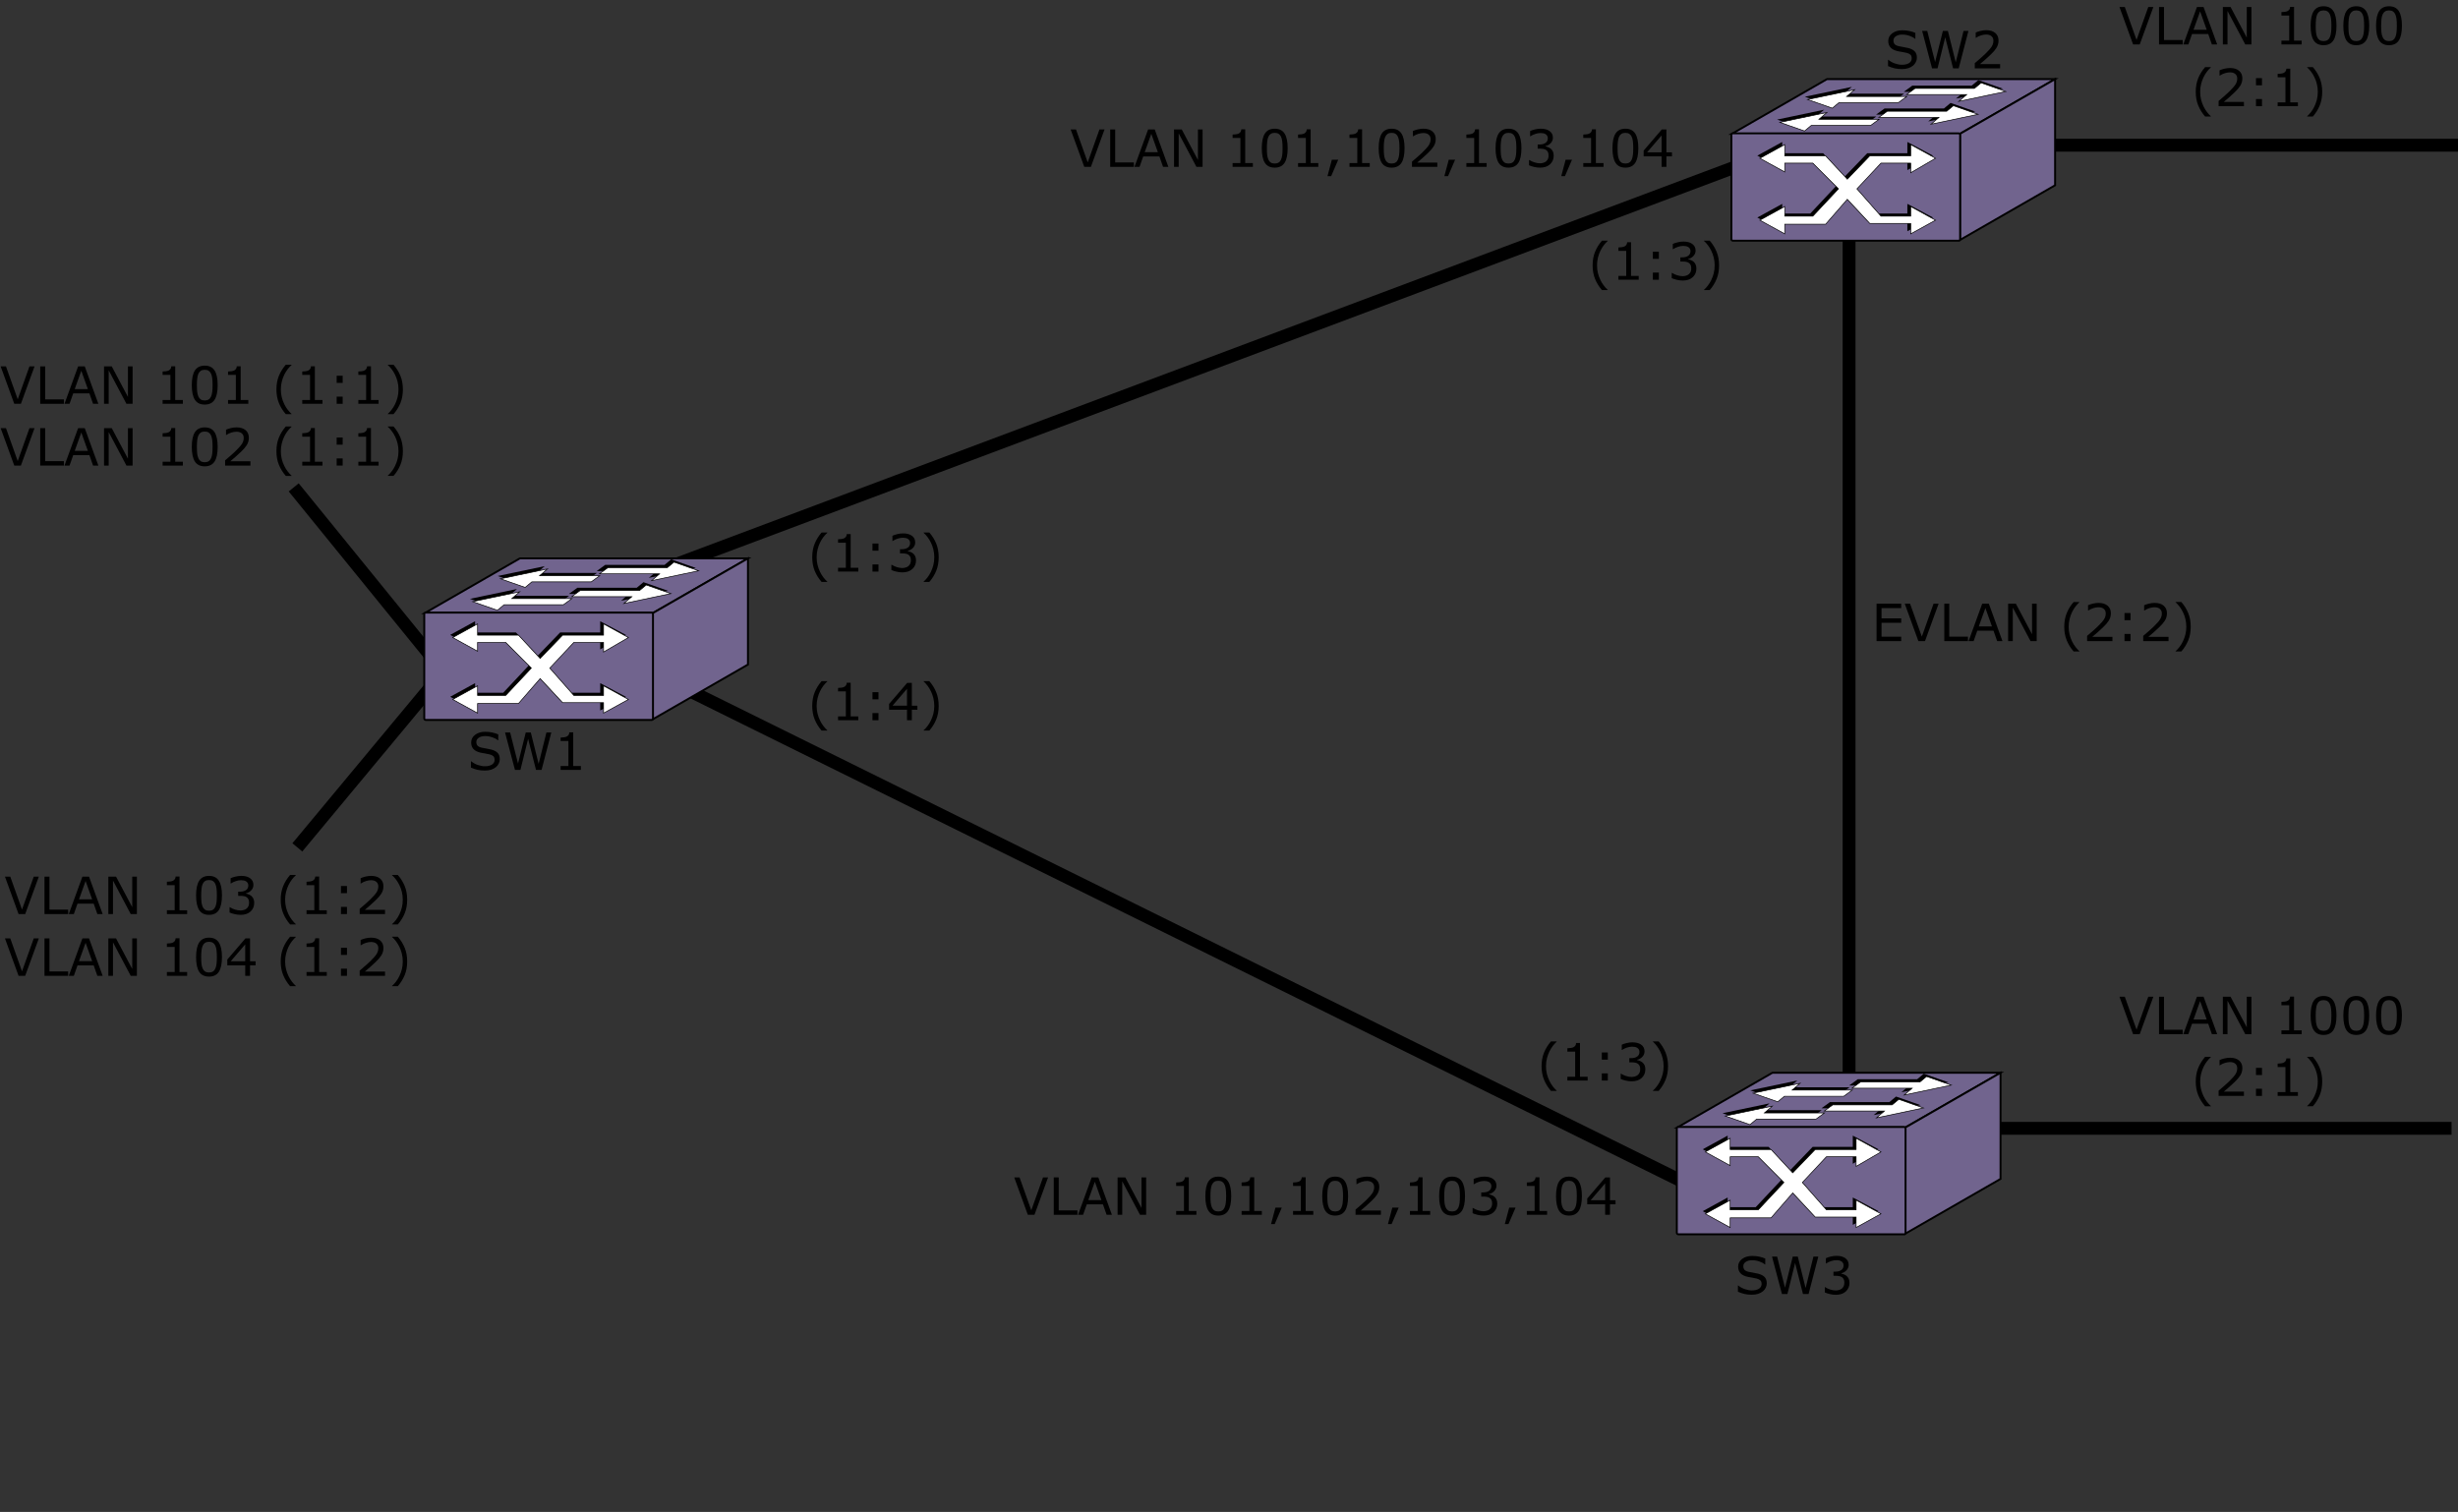 <?xml version="1.0" encoding="UTF-8"?>
<!DOCTYPE svg PUBLIC "-//W3C//DTD SVG 1.1//EN" "http://www.w3.org/Graphics/SVG/1.1/DTD/svg11.dtd">
<!-- Generator: Adobe Illustrator 15.1.0, SVG Export Plug-In . SVG Version: 6.00 Build 0)  --><svg xmlns="http://www.w3.org/2000/svg" version="1.1" id="Layer_1" x="0px" y="0px" width="382.042px" height="235.018px" viewBox="0 0 382.042 235.018" enable-background="new 0 0 382.042 235.018" xml:space="preserve">
    <rect x="0" y="0" width="382.042" height="235.018" fill="#333333" stroke="none"/>
    <line fill="none" stroke="#000000" stroke-width="2" x1="45.652" y1="75.762" x2="67.041" y2="102.076"/>
    <line fill="none" stroke="#000000" stroke-width="2" x1="67.21" y1="106.463" x2="46.216" y2="131.718"/>
    <line fill="none" stroke="#000000" stroke-width="2" x1="103.719" y1="88.24" x2="270.437" y2="25.676"/>
    <line fill="none" stroke="#000000" stroke-width="2" x1="104.85" y1="106.228" x2="261.8" y2="183.809"/>
    <line fill="none" stroke="#000000" stroke-width="2" x1="287.399" y1="37.323" x2="287.399" y2="166.977"/>
    <line fill="none" stroke="#000000" stroke-width="2" x1="317.159" y1="22.572" x2="382.042" y2="22.572"/>
    <line fill="none" stroke="#000000" stroke-width="2" x1="308.663" y1="175.39" x2="381.042" y2="175.39"/>
    <g>
</g>
    <g>
        <path d="M5.367,56.953L3.25,62.77H2.219l-2.117-5.816H0.93l1.824,5.117l1.824-5.117H5.367z"/>
        <path d="M9.93,62.77H6.25v-5.816h0.773v5.129H9.93V62.77z"/>
        <path d="M15.289,62.77h-0.824l-0.57-1.621h-2.516l-0.57,1.621h-0.785l2.117-5.816h1.031L15.289,62.77z M13.656,60.484l-1.02-2.855   l-1.023,2.855H13.656z"/>
        <path d="M20.609,62.77h-0.957l-2.758-5.203v5.203h-0.723v-5.816h1.199l2.516,4.75v-4.75h0.723V62.77z"/>
        <path d="M28.422,62.77h-3.148v-0.594h1.211v-3.898h-1.211v-0.531c0.164,0,0.34-0.014,0.527-0.041s0.33-0.067,0.426-0.119   c0.12-0.065,0.214-0.148,0.283-0.248s0.109-0.235,0.119-0.404h0.605v5.242h1.188V62.77z"/>
        <path d="M33.832,59.859c0,1.044-0.164,1.811-0.49,2.299s-0.834,0.732-1.521,0.732c-0.698,0-1.208-0.248-1.529-0.742   s-0.482-1.255-0.482-2.281c0-1.034,0.163-1.797,0.488-2.291s0.833-0.74,1.523-0.74c0.698,0,1.208,0.25,1.529,0.752   S33.832,58.846,33.832,59.859z M32.805,61.633c0.091-0.211,0.153-0.459,0.186-0.744s0.049-0.628,0.049-1.029   c0-0.396-0.016-0.74-0.049-1.031s-0.096-0.539-0.189-0.742c-0.091-0.201-0.215-0.352-0.373-0.453s-0.36-0.152-0.607-0.152   c-0.245,0-0.447,0.051-0.607,0.152s-0.287,0.255-0.381,0.461c-0.088,0.193-0.149,0.444-0.182,0.754s-0.049,0.65-0.049,1.02   c0,0.406,0.014,0.746,0.043,1.02s0.09,0.518,0.184,0.734c0.086,0.203,0.208,0.358,0.365,0.465s0.367,0.16,0.627,0.16   c0.245,0,0.448-0.051,0.609-0.152S32.716,61.838,32.805,61.633z"/>
        <path d="M38.594,62.77h-3.148v-0.594h1.211v-3.898h-1.211v-0.531c0.164,0,0.34-0.014,0.527-0.041s0.33-0.067,0.426-0.119   c0.12-0.065,0.214-0.148,0.283-0.248s0.109-0.235,0.119-0.404h0.605v5.242h1.188V62.77z"/>
        <path d="M45.316,64.379h-0.895c-0.461-0.529-0.819-1.105-1.074-1.73s-0.383-1.33-0.383-2.113s0.127-1.488,0.383-2.113   s0.613-1.202,1.074-1.73h0.895v0.039c-0.211,0.19-0.412,0.41-0.604,0.658s-0.369,0.539-0.533,0.869   c-0.156,0.32-0.283,0.673-0.381,1.059s-0.146,0.792-0.146,1.219c0,0.445,0.047,0.853,0.143,1.223s0.223,0.721,0.385,1.055   c0.156,0.32,0.334,0.61,0.535,0.869s0.401,0.479,0.602,0.658V64.379z"/>
        <path d="M50.125,62.77h-3.148v-0.594h1.211v-3.898h-1.211v-0.531c0.164,0,0.34-0.014,0.527-0.041s0.33-0.067,0.426-0.119   c0.12-0.065,0.214-0.148,0.283-0.248s0.109-0.235,0.119-0.404h0.605v5.242h1.188V62.77z"/>
        <path d="M53.262,59.52h-0.934v-1.113h0.934V59.52z M53.262,62.77h-0.934v-1.113h0.934V62.77z"/>
        <path d="M58.844,62.77h-3.148v-0.594h1.211v-3.898h-1.211v-0.531c0.164,0,0.34-0.014,0.527-0.041s0.33-0.067,0.426-0.119   c0.12-0.065,0.214-0.148,0.283-0.248s0.109-0.235,0.119-0.404h0.605v5.242h1.188V62.77z"/>
        <path d="M62.621,60.535c0,0.784-0.127,1.488-0.383,2.113s-0.613,1.202-1.074,1.73H60.27V64.34c0.201-0.18,0.402-0.399,0.604-0.658   s0.379-0.549,0.533-0.869c0.162-0.333,0.29-0.685,0.385-1.055s0.143-0.777,0.143-1.223c0-0.427-0.048-0.833-0.145-1.219   s-0.224-0.738-0.383-1.059c-0.164-0.331-0.342-0.621-0.533-0.869S60.48,56.92,60.27,56.73v-0.039h0.895   c0.461,0.529,0.819,1.105,1.074,1.73S62.621,59.751,62.621,60.535z"/>
        <path d="M5.367,66.553L3.25,72.37H2.219l-2.117-5.816H0.93l1.824,5.117l1.824-5.117H5.367z"/>
        <path d="M9.93,72.37H6.25v-5.816h0.773v5.129H9.93V72.37z"/>
        <path d="M15.289,72.37h-0.824l-0.57-1.621h-2.516l-0.57,1.621h-0.785l2.117-5.816h1.031L15.289,72.37z M13.656,70.084l-1.02-2.855   l-1.023,2.855H13.656z"/>
        <path d="M20.609,72.37h-0.957l-2.758-5.203v5.203h-0.723v-5.816h1.199l2.516,4.75v-4.75h0.723V72.37z"/>
        <path d="M28.422,72.37h-3.148v-0.594h1.211v-3.898h-1.211v-0.531c0.164,0,0.34-0.014,0.527-0.041s0.33-0.067,0.426-0.119   c0.12-0.065,0.214-0.148,0.283-0.248s0.109-0.235,0.119-0.404h0.605v5.242h1.188V72.37z"/>
        <path d="M33.832,69.459c0,1.044-0.164,1.811-0.49,2.299s-0.834,0.732-1.521,0.732c-0.698,0-1.208-0.248-1.529-0.742   s-0.482-1.255-0.482-2.281c0-1.034,0.163-1.797,0.488-2.291s0.833-0.74,1.523-0.74c0.698,0,1.208,0.25,1.529,0.752   S33.832,68.446,33.832,69.459z M32.805,71.233c0.091-0.211,0.153-0.459,0.186-0.744s0.049-0.628,0.049-1.029   c0-0.396-0.016-0.74-0.049-1.031s-0.096-0.539-0.189-0.742c-0.091-0.201-0.215-0.352-0.373-0.453s-0.36-0.152-0.607-0.152   c-0.245,0-0.447,0.051-0.607,0.152s-0.287,0.255-0.381,0.461c-0.088,0.193-0.149,0.444-0.182,0.754s-0.049,0.65-0.049,1.02   c0,0.406,0.014,0.746,0.043,1.02s0.09,0.518,0.184,0.734c0.086,0.203,0.208,0.358,0.365,0.465s0.367,0.16,0.627,0.16   c0.245,0,0.448-0.051,0.609-0.152S32.716,71.438,32.805,71.233z"/>
        <path d="M38.926,72.37h-3.938v-0.816c0.273-0.234,0.547-0.469,0.822-0.703s0.531-0.467,0.768-0.699   c0.5-0.484,0.842-0.869,1.027-1.154s0.277-0.593,0.277-0.924c0-0.302-0.1-0.539-0.299-0.709s-0.477-0.256-0.834-0.256   c-0.237,0-0.494,0.042-0.77,0.125s-0.545,0.211-0.809,0.383h-0.039v-0.82c0.185-0.091,0.432-0.174,0.74-0.25   s0.607-0.113,0.896-0.113c0.596,0,1.064,0.144,1.402,0.432s0.508,0.678,0.508,1.17c0,0.221-0.028,0.428-0.084,0.619   s-0.139,0.373-0.248,0.545c-0.102,0.162-0.221,0.32-0.357,0.477s-0.303,0.33-0.498,0.52c-0.279,0.273-0.566,0.539-0.863,0.795   s-0.574,0.494-0.832,0.713h3.129V72.37z"/>
        <path d="M45.316,73.979h-0.895c-0.461-0.529-0.819-1.105-1.074-1.73s-0.383-1.33-0.383-2.113s0.127-1.488,0.383-2.113   s0.613-1.202,1.074-1.73h0.895v0.039c-0.211,0.19-0.412,0.41-0.604,0.658s-0.369,0.539-0.533,0.869   c-0.156,0.32-0.283,0.673-0.381,1.059s-0.146,0.792-0.146,1.219c0,0.445,0.047,0.853,0.143,1.223s0.223,0.721,0.385,1.055   c0.156,0.32,0.334,0.61,0.535,0.869s0.401,0.479,0.602,0.658V73.979z"/>
        <path d="M50.125,72.37h-3.148v-0.594h1.211v-3.898h-1.211v-0.531c0.164,0,0.34-0.014,0.527-0.041s0.33-0.067,0.426-0.119   c0.12-0.065,0.214-0.148,0.283-0.248s0.109-0.235,0.119-0.404h0.605v5.242h1.188V72.37z"/>
        <path d="M53.262,69.12h-0.934v-1.113h0.934V69.12z M53.262,72.37h-0.934v-1.113h0.934V72.37z"/>
        <path d="M58.844,72.37h-3.148v-0.594h1.211v-3.898h-1.211v-0.531c0.164,0,0.34-0.014,0.527-0.041s0.33-0.067,0.426-0.119   c0.12-0.065,0.214-0.148,0.283-0.248s0.109-0.235,0.119-0.404h0.605v5.242h1.188V72.37z"/>
        <path d="M62.621,70.135c0,0.784-0.127,1.488-0.383,2.113s-0.613,1.202-1.074,1.73H60.27V73.94c0.201-0.18,0.402-0.399,0.604-0.658   s0.379-0.549,0.533-0.869c0.162-0.333,0.29-0.685,0.385-1.055s0.143-0.777,0.143-1.223c0-0.427-0.048-0.833-0.145-1.219   s-0.224-0.738-0.383-1.059c-0.164-0.331-0.342-0.621-0.533-0.869s-0.393-0.468-0.604-0.658v-0.039h0.895   c0.461,0.529,0.819,1.105,1.074,1.73S62.621,69.352,62.621,70.135z"/>
</g>
    <g>
        <path d="M6.034,136.271l-2.117,5.816H2.886l-2.117-5.816h0.828l1.824,5.117l1.824-5.117H6.034z"/>
        <path d="M10.597,142.087h-3.68v-5.816H7.69v5.129h2.906V142.087z"/>
        <path d="M15.956,142.087h-0.824l-0.57-1.621h-2.516l-0.57,1.621H10.69l2.117-5.816h1.031L15.956,142.087z M14.323,139.802   l-1.02-2.855l-1.023,2.855H14.323z"/>
        <path d="M21.276,142.087h-0.957l-2.758-5.203v5.203h-0.723v-5.816h1.199l2.516,4.75v-4.75h0.723V142.087z"/>
        <path d="M29.089,142.087H25.94v-0.594h1.211v-3.898H25.94v-0.531c0.164,0,0.34-0.014,0.527-0.041s0.33-0.066,0.426-0.119   c0.12-0.064,0.214-0.147,0.283-0.248c0.069-0.1,0.109-0.234,0.119-0.404h0.605v5.242h1.188V142.087z"/>
        <path d="M34.499,139.177c0,1.045-0.164,1.811-0.49,2.299s-0.834,0.732-1.521,0.732c-0.698,0-1.208-0.247-1.529-0.742   c-0.322-0.494-0.482-1.255-0.482-2.281c0-1.033,0.163-1.797,0.488-2.291c0.326-0.493,0.833-0.74,1.523-0.74   c0.698,0,1.208,0.251,1.529,0.752C34.338,137.407,34.499,138.164,34.499,139.177z M33.472,140.95   c0.091-0.211,0.153-0.459,0.186-0.744s0.049-0.628,0.049-1.029c0-0.396-0.016-0.739-0.049-1.031   c-0.033-0.291-0.096-0.539-0.189-0.742c-0.091-0.2-0.215-0.352-0.373-0.453s-0.36-0.152-0.607-0.152   c-0.245,0-0.447,0.051-0.607,0.152s-0.287,0.256-0.381,0.461c-0.088,0.193-0.149,0.444-0.182,0.754   c-0.033,0.311-0.049,0.65-0.049,1.02c0,0.406,0.014,0.746,0.043,1.02s0.09,0.519,0.184,0.734c0.086,0.203,0.208,0.358,0.365,0.465   c0.158,0.107,0.367,0.16,0.627,0.16c0.245,0,0.448-0.051,0.609-0.152S33.383,141.156,33.472,140.95z"/>
        <path d="M39.081,139.286c0.125,0.112,0.228,0.253,0.309,0.422c0.081,0.17,0.121,0.389,0.121,0.656c0,0.266-0.048,0.51-0.145,0.73   c-0.096,0.222-0.232,0.414-0.406,0.578c-0.195,0.183-0.425,0.317-0.689,0.404c-0.264,0.088-0.554,0.131-0.869,0.131   c-0.323,0-0.641-0.038-0.953-0.115c-0.313-0.076-0.569-0.16-0.77-0.252v-0.816h0.059c0.221,0.146,0.482,0.268,0.781,0.363   c0.299,0.097,0.588,0.145,0.867,0.145c0.164,0,0.338-0.027,0.523-0.082s0.334-0.135,0.449-0.242c0.12-0.114,0.209-0.24,0.268-0.379   c0.059-0.138,0.088-0.313,0.088-0.523c0-0.208-0.033-0.381-0.1-0.518s-0.158-0.244-0.275-0.322   c-0.117-0.08-0.259-0.136-0.426-0.166c-0.167-0.029-0.346-0.045-0.539-0.045h-0.352v-0.648h0.273c0.396,0,0.711-0.082,0.947-0.248   c0.236-0.165,0.354-0.406,0.354-0.725c0-0.141-0.03-0.264-0.09-0.369s-0.143-0.191-0.25-0.26c-0.112-0.067-0.232-0.114-0.359-0.141   c-0.127-0.025-0.272-0.039-0.434-0.039c-0.248,0-0.51,0.045-0.789,0.133c-0.279,0.089-0.542,0.214-0.789,0.375h-0.039v-0.816   c0.185-0.091,0.432-0.175,0.74-0.252c0.309-0.076,0.607-0.115,0.896-0.115c0.284,0,0.534,0.026,0.75,0.078   c0.216,0.053,0.412,0.136,0.586,0.25c0.188,0.125,0.33,0.276,0.426,0.453c0.096,0.178,0.145,0.385,0.145,0.621   c0,0.323-0.114,0.605-0.342,0.846c-0.228,0.241-0.497,0.393-0.807,0.455v0.055c0.125,0.021,0.268,0.064,0.43,0.131   S38.969,139.188,39.081,139.286z"/>
        <path d="M45.983,143.696h-0.895c-0.461-0.528-0.819-1.105-1.074-1.73s-0.383-1.329-0.383-2.113c0-0.783,0.127-1.488,0.383-2.113   s0.613-1.201,1.074-1.73h0.895v0.039c-0.211,0.19-0.412,0.41-0.604,0.658c-0.191,0.249-0.369,0.539-0.533,0.869   c-0.156,0.32-0.283,0.674-0.381,1.059c-0.098,0.386-0.146,0.792-0.146,1.219c0,0.445,0.047,0.854,0.143,1.223   c0.095,0.37,0.223,0.722,0.385,1.055c0.156,0.32,0.334,0.61,0.535,0.869c0.201,0.26,0.401,0.479,0.602,0.658V143.696z"/>
        <path d="M50.792,142.087h-3.148v-0.594h1.211v-3.898h-1.211v-0.531c0.164,0,0.34-0.014,0.527-0.041s0.33-0.066,0.426-0.119   c0.12-0.064,0.214-0.147,0.283-0.248c0.069-0.1,0.109-0.234,0.119-0.404h0.605v5.242h1.188V142.087z"/>
        <path d="M53.929,138.837h-0.934v-1.113h0.934V138.837z M53.929,142.087h-0.934v-1.113h0.934V142.087z"/>
        <path d="M59.843,142.087h-3.938v-0.816c0.273-0.234,0.547-0.469,0.822-0.703s0.531-0.467,0.768-0.699   c0.5-0.484,0.842-0.869,1.027-1.154s0.277-0.593,0.277-0.924c0-0.302-0.1-0.538-0.299-0.709c-0.199-0.17-0.477-0.256-0.834-0.256   c-0.237,0-0.494,0.042-0.77,0.125c-0.276,0.084-0.545,0.211-0.809,0.383H56.05v-0.82c0.185-0.091,0.432-0.174,0.74-0.25   c0.309-0.075,0.607-0.113,0.896-0.113c0.596,0,1.064,0.145,1.402,0.432c0.338,0.288,0.508,0.678,0.508,1.17   c0,0.222-0.028,0.428-0.084,0.619s-0.139,0.373-0.248,0.545c-0.102,0.162-0.221,0.32-0.357,0.477s-0.303,0.33-0.498,0.52   c-0.279,0.273-0.566,0.539-0.863,0.795c-0.297,0.257-0.574,0.494-0.832,0.713h3.129V142.087z"/>
        <path d="M63.288,139.853c0,0.784-0.127,1.488-0.383,2.113s-0.613,1.202-1.074,1.73h-0.895v-0.039   c0.201-0.18,0.402-0.398,0.604-0.658c0.202-0.259,0.379-0.549,0.533-0.869c0.162-0.333,0.29-0.685,0.385-1.055   c0.095-0.369,0.143-0.777,0.143-1.223c0-0.427-0.048-0.833-0.145-1.219c-0.096-0.385-0.224-0.738-0.383-1.059   c-0.164-0.33-0.342-0.62-0.533-0.869c-0.191-0.248-0.393-0.468-0.604-0.658v-0.039h0.895c0.461,0.529,0.819,1.105,1.074,1.73   S63.288,139.069,63.288,139.853z"/>
        <path d="M6.034,145.871l-2.117,5.816H2.886l-2.117-5.816h0.828l1.824,5.117l1.824-5.117H6.034z"/>
        <path d="M10.597,151.688h-3.68v-5.816H7.69V151h2.906V151.688z"/>
        <path d="M15.956,151.688h-0.824l-0.57-1.621h-2.516l-0.57,1.621H10.69l2.117-5.816h1.031L15.956,151.688z M14.323,149.402   l-1.02-2.855l-1.023,2.855H14.323z"/>
        <path d="M21.276,151.688h-0.957l-2.758-5.203v5.203h-0.723v-5.816h1.199l2.516,4.75v-4.75h0.723V151.688z"/>
        <path d="M29.089,151.688H25.94v-0.594h1.211v-3.898H25.94v-0.531c0.164,0,0.34-0.014,0.527-0.041s0.33-0.067,0.426-0.119   c0.12-0.065,0.214-0.147,0.283-0.248s0.109-0.235,0.119-0.404h0.605v5.242h1.188V151.688z"/>
        <path d="M34.499,148.777c0,1.044-0.164,1.811-0.49,2.299s-0.834,0.732-1.521,0.732c-0.698,0-1.208-0.247-1.529-0.742   s-0.482-1.255-0.482-2.281c0-1.034,0.163-1.798,0.488-2.291s0.833-0.74,1.523-0.74c0.698,0,1.208,0.251,1.529,0.752   S34.499,147.765,34.499,148.777z M33.472,150.551c0.091-0.211,0.153-0.459,0.186-0.744s0.049-0.628,0.049-1.029   c0-0.396-0.016-0.739-0.049-1.031s-0.096-0.539-0.189-0.742c-0.091-0.2-0.215-0.352-0.373-0.453s-0.36-0.152-0.607-0.152   c-0.245,0-0.447,0.051-0.607,0.152s-0.287,0.255-0.381,0.461c-0.088,0.192-0.149,0.444-0.182,0.754s-0.049,0.649-0.049,1.02   c0,0.406,0.014,0.746,0.043,1.02s0.09,0.519,0.184,0.734c0.086,0.203,0.208,0.358,0.365,0.465s0.367,0.16,0.627,0.16   c0.245,0,0.448-0.051,0.609-0.152S33.383,150.757,33.472,150.551z"/>
        <path d="M39.726,150.051h-0.863v1.637h-0.75v-1.637h-2.785v-0.898l2.816-3.281h0.719v3.555h0.863V150.051z M38.112,149.426v-2.625   l-2.254,2.625H38.112z"/>
        <path d="M45.983,153.297h-0.895c-0.461-0.528-0.819-1.105-1.074-1.73s-0.383-1.329-0.383-2.113s0.127-1.488,0.383-2.113   s0.613-1.202,1.074-1.73h0.895v0.039c-0.211,0.19-0.412,0.409-0.604,0.658s-0.369,0.538-0.533,0.869   c-0.156,0.32-0.283,0.673-0.381,1.059s-0.146,0.792-0.146,1.219c0,0.445,0.047,0.853,0.143,1.223s0.223,0.722,0.385,1.055   c0.156,0.32,0.334,0.61,0.535,0.869s0.401,0.479,0.602,0.658V153.297z"/>
        <path d="M50.792,151.688h-3.148v-0.594h1.211v-3.898h-1.211v-0.531c0.164,0,0.34-0.014,0.527-0.041s0.33-0.067,0.426-0.119   c0.12-0.065,0.214-0.147,0.283-0.248s0.109-0.235,0.119-0.404h0.605v5.242h1.188V151.688z"/>
        <path d="M53.929,148.438h-0.934v-1.113h0.934V148.438z M53.929,151.688h-0.934v-1.113h0.934V151.688z"/>
        <path d="M59.843,151.688h-3.938v-0.816c0.273-0.234,0.547-0.469,0.822-0.703s0.531-0.468,0.768-0.699   c0.5-0.484,0.842-0.869,1.027-1.154s0.277-0.593,0.277-0.924c0-0.302-0.1-0.538-0.299-0.709s-0.477-0.256-0.834-0.256   c-0.237,0-0.494,0.042-0.77,0.125s-0.545,0.211-0.809,0.383H56.05v-0.82c0.185-0.091,0.432-0.175,0.74-0.25   s0.607-0.113,0.896-0.113c0.596,0,1.064,0.144,1.402,0.432s0.508,0.678,0.508,1.17c0,0.222-0.028,0.428-0.084,0.619   s-0.139,0.373-0.248,0.545c-0.102,0.161-0.221,0.32-0.357,0.477s-0.303,0.329-0.498,0.52c-0.279,0.273-0.566,0.538-0.863,0.795   s-0.574,0.494-0.832,0.713h3.129V151.688z"/>
        <path d="M63.288,149.453c0,0.784-0.127,1.488-0.383,2.113s-0.613,1.202-1.074,1.73h-0.895v-0.039   c0.201-0.18,0.402-0.399,0.604-0.658s0.379-0.549,0.533-0.869c0.162-0.333,0.29-0.685,0.385-1.055s0.143-0.777,0.143-1.223   c0-0.427-0.048-0.833-0.145-1.219s-0.224-0.738-0.383-1.059c-0.164-0.331-0.342-0.62-0.533-0.869s-0.393-0.468-0.604-0.658v-0.039   h0.895c0.461,0.528,0.819,1.105,1.074,1.73S63.288,148.669,63.288,149.453z"/>
</g>
    <g>
        <path d="M334.691,1.091l-2.117,5.816h-1.031l-2.117-5.816h0.828l1.824,5.117l1.824-5.117H334.691z"/>
        <path d="M339.253,6.908h-3.68V1.091h0.773V6.22h2.906V6.908z"/>
        <path d="M344.613,6.908h-0.824l-0.57-1.621h-2.516l-0.57,1.621h-0.785l2.117-5.816h1.031L344.613,6.908z M342.98,4.623l-1.02-2.855   l-1.023,2.855H342.98z"/>
        <path d="M349.933,6.908h-0.957l-2.758-5.203v5.203h-0.723V1.091h1.199l2.516,4.75v-4.75h0.723V6.908z"/>
        <path d="M357.746,6.908h-3.148V6.314h1.211V2.416h-1.211V1.884c0.164,0,0.34-0.014,0.527-0.041s0.329-0.067,0.426-0.119   c0.12-0.065,0.214-0.148,0.283-0.248s0.108-0.235,0.119-0.404h0.605v5.242h1.188V6.908z"/>
        <path d="M363.156,3.998c0,1.044-0.163,1.811-0.49,2.299s-0.834,0.732-1.521,0.732c-0.698,0-1.208-0.248-1.529-0.742   s-0.482-1.255-0.482-2.281c0-1.034,0.163-1.797,0.488-2.291s0.833-0.74,1.523-0.74c0.698,0,1.208,0.25,1.529,0.752   S363.156,2.984,363.156,3.998z M362.128,5.771c0.091-0.211,0.153-0.459,0.186-0.744s0.049-0.628,0.049-1.029   c0-0.396-0.017-0.74-0.049-1.031s-0.096-0.539-0.189-0.742c-0.091-0.201-0.216-0.352-0.373-0.453s-0.36-0.152-0.607-0.152   c-0.245,0-0.447,0.051-0.607,0.152s-0.287,0.255-0.381,0.461c-0.089,0.193-0.149,0.444-0.182,0.754s-0.049,0.65-0.049,1.02   c0,0.406,0.015,0.746,0.043,1.02s0.09,0.518,0.184,0.734c0.086,0.203,0.208,0.358,0.365,0.465s0.366,0.16,0.627,0.16   c0.245,0,0.448-0.051,0.609-0.152S362.04,5.977,362.128,5.771z"/>
        <path d="M368.242,3.998c0,1.044-0.163,1.811-0.49,2.299s-0.834,0.732-1.521,0.732c-0.698,0-1.208-0.248-1.529-0.742   s-0.482-1.255-0.482-2.281c0-1.034,0.163-1.797,0.488-2.291s0.833-0.74,1.523-0.74c0.698,0,1.208,0.25,1.529,0.752   S368.242,2.984,368.242,3.998z M367.214,5.771c0.091-0.211,0.153-0.459,0.186-0.744s0.049-0.628,0.049-1.029   c0-0.396-0.017-0.74-0.049-1.031s-0.096-0.539-0.189-0.742c-0.091-0.201-0.216-0.352-0.373-0.453s-0.36-0.152-0.607-0.152   c-0.245,0-0.447,0.051-0.607,0.152s-0.287,0.255-0.381,0.461c-0.089,0.193-0.149,0.444-0.182,0.754s-0.049,0.65-0.049,1.02   c0,0.406,0.015,0.746,0.043,1.02s0.09,0.518,0.184,0.734c0.086,0.203,0.208,0.358,0.365,0.465s0.366,0.16,0.627,0.16   c0.245,0,0.448-0.051,0.609-0.152S367.125,5.977,367.214,5.771z"/>
        <path d="M373.328,3.998c0,1.044-0.163,1.811-0.49,2.299s-0.834,0.732-1.521,0.732c-0.698,0-1.208-0.248-1.529-0.742   s-0.482-1.255-0.482-2.281c0-1.034,0.163-1.797,0.488-2.291s0.833-0.74,1.523-0.74c0.698,0,1.208,0.25,1.529,0.752   S373.328,2.984,373.328,3.998z M372.3,5.771c0.091-0.211,0.153-0.459,0.186-0.744s0.049-0.628,0.049-1.029   c0-0.396-0.017-0.74-0.049-1.031s-0.096-0.539-0.189-0.742c-0.091-0.201-0.216-0.352-0.373-0.453s-0.36-0.152-0.607-0.152   c-0.245,0-0.447,0.051-0.607,0.152s-0.287,0.255-0.381,0.461c-0.089,0.193-0.149,0.444-0.182,0.754s-0.049,0.65-0.049,1.02   c0,0.406,0.015,0.746,0.043,1.02s0.09,0.518,0.184,0.734c0.086,0.203,0.208,0.358,0.365,0.465s0.366,0.16,0.627,0.16   c0.245,0,0.448-0.051,0.609-0.152S372.211,5.977,372.3,5.771z"/>
        <path d="M343.632,18.117h-0.895c-0.461-0.529-0.819-1.105-1.074-1.73s-0.383-1.33-0.383-2.113s0.128-1.488,0.383-2.113   s0.613-1.202,1.074-1.73h0.895v0.039c-0.211,0.19-0.412,0.41-0.604,0.658s-0.369,0.539-0.533,0.869   c-0.156,0.32-0.283,0.673-0.381,1.059s-0.146,0.792-0.146,1.219c0,0.445,0.048,0.853,0.143,1.223s0.224,0.721,0.385,1.055   c0.156,0.32,0.335,0.61,0.535,0.869s0.401,0.479,0.602,0.658V18.117z"/>
        <path d="M348.773,16.508h-3.938v-0.816c0.273-0.234,0.548-0.469,0.822-0.703s0.53-0.467,0.768-0.699   c0.5-0.484,0.843-0.869,1.027-1.154s0.277-0.593,0.277-0.924c0-0.302-0.1-0.539-0.299-0.709s-0.478-0.256-0.834-0.256   c-0.237,0-0.493,0.042-0.77,0.125s-0.546,0.211-0.809,0.383h-0.039v-0.82c0.185-0.091,0.432-0.174,0.74-0.25   s0.607-0.113,0.896-0.113c0.597,0,1.063,0.144,1.402,0.432s0.508,0.678,0.508,1.17c0,0.221-0.028,0.428-0.084,0.619   s-0.139,0.373-0.248,0.545c-0.102,0.162-0.221,0.32-0.357,0.477s-0.303,0.33-0.498,0.52c-0.278,0.273-0.566,0.539-0.863,0.795   s-0.574,0.494-0.832,0.713h3.129V16.508z"/>
        <path d="M351.578,13.258h-0.934v-1.113h0.934V13.258z M351.578,16.508h-0.934v-1.113h0.934V16.508z"/>
        <path d="M357.16,16.508h-3.148v-0.594h1.211v-3.898h-1.211v-0.531c0.164,0,0.34-0.014,0.527-0.041s0.329-0.067,0.426-0.119   c0.12-0.065,0.214-0.148,0.283-0.248s0.108-0.235,0.119-0.404h0.605v5.242h1.188V16.508z"/>
        <path d="M360.937,14.273c0,0.784-0.128,1.488-0.383,2.113s-0.613,1.202-1.074,1.73h-0.895v-0.039c0.2-0.18,0.401-0.399,0.604-0.658   s0.38-0.549,0.533-0.869c0.161-0.333,0.29-0.685,0.385-1.055s0.143-0.777,0.143-1.223c0-0.427-0.048-0.833-0.145-1.219   s-0.224-0.738-0.383-1.059c-0.164-0.331-0.342-0.621-0.533-0.869s-0.393-0.468-0.604-0.658V10.43h0.895   c0.461,0.529,0.819,1.105,1.074,1.73S360.937,13.49,360.937,14.273z"/>
</g>
    <g>
        <path d="M334.691,154.938l-2.117,5.816h-1.031l-2.117-5.816h0.828l1.824,5.117l1.824-5.117H334.691z"/>
        <path d="M339.253,160.755h-3.68v-5.816h0.773v5.129h2.906V160.755z"/>
        <path d="M344.613,160.755h-0.824l-0.57-1.621h-2.516l-0.57,1.621h-0.785l2.117-5.816h1.031L344.613,160.755z M342.98,158.47   l-1.02-2.855l-1.023,2.855H342.98z"/>
        <path d="M349.933,160.755h-0.957l-2.758-5.203v5.203h-0.723v-5.816h1.199l2.516,4.75v-4.75h0.723V160.755z"/>
        <path d="M357.746,160.755h-3.148v-0.594h1.211v-3.898h-1.211v-0.531c0.164,0,0.34-0.014,0.527-0.041s0.329-0.066,0.426-0.119   c0.12-0.064,0.214-0.147,0.283-0.248c0.069-0.1,0.108-0.234,0.119-0.404h0.605v5.242h1.188V160.755z"/>
        <path d="M363.156,157.845c0,1.045-0.163,1.811-0.49,2.299s-0.834,0.732-1.521,0.732c-0.698,0-1.208-0.247-1.529-0.742   c-0.321-0.494-0.482-1.255-0.482-2.281c0-1.033,0.163-1.797,0.488-2.291c0.325-0.493,0.833-0.74,1.523-0.74   c0.698,0,1.208,0.251,1.529,0.752C362.995,156.075,363.156,156.832,363.156,157.845z M362.128,159.618   c0.091-0.211,0.153-0.459,0.186-0.744s0.049-0.628,0.049-1.029c0-0.396-0.017-0.739-0.049-1.031   c-0.032-0.291-0.096-0.539-0.189-0.742c-0.091-0.2-0.216-0.352-0.373-0.453s-0.36-0.152-0.607-0.152   c-0.245,0-0.447,0.051-0.607,0.152s-0.287,0.256-0.381,0.461c-0.089,0.193-0.149,0.444-0.182,0.754   c-0.032,0.311-0.049,0.65-0.049,1.02c0,0.406,0.015,0.746,0.043,1.02s0.09,0.519,0.184,0.734c0.086,0.203,0.208,0.358,0.365,0.465   c0.157,0.107,0.366,0.16,0.627,0.16c0.245,0,0.448-0.051,0.609-0.152S362.04,159.824,362.128,159.618z"/>
        <path d="M368.242,157.845c0,1.045-0.163,1.811-0.49,2.299s-0.834,0.732-1.521,0.732c-0.698,0-1.208-0.247-1.529-0.742   c-0.321-0.494-0.482-1.255-0.482-2.281c0-1.033,0.163-1.797,0.488-2.291c0.325-0.493,0.833-0.74,1.523-0.74   c0.698,0,1.208,0.251,1.529,0.752C368.081,156.075,368.242,156.832,368.242,157.845z M367.214,159.618   c0.091-0.211,0.153-0.459,0.186-0.744s0.049-0.628,0.049-1.029c0-0.396-0.017-0.739-0.049-1.031   c-0.032-0.291-0.096-0.539-0.189-0.742c-0.091-0.2-0.216-0.352-0.373-0.453s-0.36-0.152-0.607-0.152   c-0.245,0-0.447,0.051-0.607,0.152s-0.287,0.256-0.381,0.461c-0.089,0.193-0.149,0.444-0.182,0.754   c-0.032,0.311-0.049,0.65-0.049,1.02c0,0.406,0.015,0.746,0.043,1.02s0.09,0.519,0.184,0.734c0.086,0.203,0.208,0.358,0.365,0.465   c0.157,0.107,0.366,0.16,0.627,0.16c0.245,0,0.448-0.051,0.609-0.152S367.125,159.824,367.214,159.618z"/>
        <path d="M373.328,157.845c0,1.045-0.163,1.811-0.49,2.299s-0.834,0.732-1.521,0.732c-0.698,0-1.208-0.247-1.529-0.742   c-0.321-0.494-0.482-1.255-0.482-2.281c0-1.033,0.163-1.797,0.488-2.291c0.325-0.493,0.833-0.74,1.523-0.74   c0.698,0,1.208,0.251,1.529,0.752C373.167,156.075,373.328,156.832,373.328,157.845z M372.3,159.618   c0.091-0.211,0.153-0.459,0.186-0.744s0.049-0.628,0.049-1.029c0-0.396-0.017-0.739-0.049-1.031   c-0.032-0.291-0.096-0.539-0.189-0.742c-0.091-0.2-0.216-0.352-0.373-0.453s-0.36-0.152-0.607-0.152   c-0.245,0-0.447,0.051-0.607,0.152s-0.287,0.256-0.381,0.461c-0.089,0.193-0.149,0.444-0.182,0.754   c-0.032,0.311-0.049,0.65-0.049,1.02c0,0.406,0.015,0.746,0.043,1.02s0.09,0.519,0.184,0.734c0.086,0.203,0.208,0.358,0.365,0.465   c0.157,0.107,0.366,0.16,0.627,0.16c0.245,0,0.448-0.051,0.609-0.152S372.211,159.824,372.3,159.618z"/>
        <path d="M343.632,171.965h-0.895c-0.461-0.528-0.819-1.105-1.074-1.73s-0.383-1.329-0.383-2.113s0.128-1.488,0.383-2.113   s0.613-1.202,1.074-1.73h0.895v0.039c-0.211,0.19-0.412,0.409-0.604,0.658s-0.369,0.538-0.533,0.869   c-0.156,0.32-0.283,0.673-0.381,1.059s-0.146,0.792-0.146,1.219c0,0.445,0.048,0.853,0.143,1.223s0.224,0.722,0.385,1.055   c0.156,0.32,0.335,0.61,0.535,0.869s0.401,0.479,0.602,0.658V171.965z"/>
        <path d="M348.773,170.355h-3.938v-0.816c0.273-0.234,0.548-0.469,0.822-0.703s0.53-0.468,0.768-0.699   c0.5-0.484,0.843-0.869,1.027-1.154s0.277-0.593,0.277-0.924c0-0.302-0.1-0.538-0.299-0.709s-0.478-0.256-0.834-0.256   c-0.237,0-0.493,0.042-0.77,0.125s-0.546,0.211-0.809,0.383h-0.039v-0.82c0.185-0.091,0.432-0.175,0.74-0.25   s0.607-0.113,0.896-0.113c0.597,0,1.063,0.144,1.402,0.432s0.508,0.678,0.508,1.17c0,0.222-0.028,0.428-0.084,0.619   s-0.139,0.373-0.248,0.545c-0.102,0.161-0.221,0.32-0.357,0.477s-0.303,0.329-0.498,0.52c-0.278,0.273-0.566,0.538-0.863,0.795   s-0.574,0.494-0.832,0.713h3.129V170.355z"/>
        <path d="M351.578,167.105h-0.934v-1.113h0.934V167.105z M351.578,170.355h-0.934v-1.113h0.934V170.355z"/>
        <path d="M357.16,170.355h-3.148v-0.594h1.211v-3.898h-1.211v-0.531c0.164,0,0.34-0.014,0.527-0.041s0.329-0.067,0.426-0.119   c0.12-0.065,0.214-0.147,0.283-0.248s0.108-0.235,0.119-0.404h0.605v5.242h1.188V170.355z"/>
        <path d="M360.937,168.121c0,0.784-0.128,1.488-0.383,2.113s-0.613,1.202-1.074,1.73h-0.895v-0.039   c0.2-0.18,0.401-0.399,0.604-0.658s0.38-0.549,0.533-0.869c0.161-0.333,0.29-0.685,0.385-1.055s0.143-0.777,0.143-1.223   c0-0.427-0.048-0.833-0.145-1.219s-0.224-0.738-0.383-1.059c-0.164-0.331-0.342-0.62-0.533-0.869s-0.393-0.468-0.604-0.658v-0.039   h0.895c0.461,0.528,0.819,1.105,1.074,1.73S360.937,167.337,360.937,168.121z"/>
</g>
    <g>
        <path d="M295.503,99.656h-3.832V93.84h3.832v0.688h-3.059v1.594h3.059v0.688h-3.059v2.16h3.059V99.656z"/>
        <path d="M301.316,93.84l-2.117,5.816h-1.031l-2.117-5.816h0.828l1.824,5.117l1.824-5.117H301.316z"/>
        <path d="M305.878,99.656h-3.68V93.84h0.773v5.129h2.906V99.656z"/>
        <path d="M311.238,99.656h-0.824l-0.57-1.621h-2.516l-0.57,1.621h-0.785l2.117-5.816h1.031L311.238,99.656z M309.605,97.371   l-1.02-2.855l-1.023,2.855H309.605z"/>
        <path d="M316.558,99.656h-0.957l-2.758-5.203v5.203h-0.723V93.84h1.199l2.516,4.75v-4.75h0.723V99.656z"/>
        <path d="M323.195,101.266H322.3c-0.461-0.529-0.819-1.105-1.074-1.73s-0.383-1.33-0.383-2.113s0.128-1.488,0.383-2.113   s0.613-1.202,1.074-1.73h0.895v0.039c-0.211,0.19-0.412,0.41-0.604,0.658s-0.369,0.539-0.533,0.869   c-0.156,0.32-0.283,0.673-0.381,1.059s-0.146,0.792-0.146,1.219c0,0.445,0.048,0.853,0.143,1.223s0.224,0.721,0.385,1.055   c0.156,0.32,0.335,0.61,0.535,0.869s0.401,0.479,0.602,0.658V101.266z"/>
        <path d="M328.335,99.656h-3.938V98.84c0.273-0.234,0.548-0.469,0.822-0.703s0.53-0.467,0.768-0.699   c0.5-0.484,0.843-0.869,1.027-1.154s0.277-0.593,0.277-0.924c0-0.302-0.1-0.539-0.299-0.709s-0.478-0.256-0.834-0.256   c-0.237,0-0.493,0.042-0.77,0.125s-0.546,0.211-0.809,0.383h-0.039v-0.82c0.185-0.091,0.432-0.174,0.74-0.25   s0.607-0.113,0.896-0.113c0.597,0,1.063,0.144,1.402,0.432s0.508,0.678,0.508,1.17c0,0.221-0.028,0.428-0.084,0.619   s-0.139,0.373-0.248,0.545c-0.102,0.162-0.221,0.32-0.357,0.477s-0.303,0.33-0.498,0.52c-0.278,0.273-0.566,0.539-0.863,0.795   s-0.574,0.494-0.832,0.713h3.129V99.656z"/>
        <path d="M331.14,96.406h-0.934v-1.113h0.934V96.406z M331.14,99.656h-0.934v-1.113h0.934V99.656z"/>
        <path d="M337.054,99.656h-3.938V98.84c0.273-0.234,0.548-0.469,0.822-0.703s0.53-0.467,0.768-0.699   c0.5-0.484,0.843-0.869,1.027-1.154s0.277-0.593,0.277-0.924c0-0.302-0.1-0.539-0.299-0.709s-0.478-0.256-0.834-0.256   c-0.237,0-0.493,0.042-0.77,0.125s-0.546,0.211-0.809,0.383h-0.039v-0.82c0.185-0.091,0.432-0.174,0.74-0.25   s0.607-0.113,0.896-0.113c0.597,0,1.063,0.144,1.402,0.432s0.508,0.678,0.508,1.17c0,0.221-0.028,0.428-0.084,0.619   s-0.139,0.373-0.248,0.545c-0.102,0.162-0.221,0.32-0.357,0.477s-0.303,0.33-0.498,0.52c-0.278,0.273-0.566,0.539-0.863,0.795   s-0.574,0.494-0.832,0.713h3.129V99.656z"/>
        <path d="M340.5,97.422c0,0.784-0.128,1.488-0.383,2.113s-0.613,1.202-1.074,1.73h-0.895v-0.039c0.2-0.18,0.401-0.399,0.604-0.658   s0.38-0.549,0.533-0.869c0.161-0.333,0.29-0.685,0.385-1.055s0.143-0.777,0.143-1.223c0-0.427-0.048-0.833-0.145-1.219   s-0.224-0.738-0.383-1.059c-0.164-0.331-0.342-0.621-0.533-0.869s-0.393-0.468-0.604-0.658v-0.039h0.895   c0.461,0.529,0.819,1.105,1.074,1.73S340.5,96.638,340.5,97.422z"/>
</g>
    <g>
        <path d="M128.595,90.461h-0.895c-0.461-0.529-0.819-1.105-1.074-1.73s-0.383-1.33-0.383-2.113s0.127-1.488,0.383-2.113   s0.613-1.202,1.074-1.73h0.895v0.039c-0.211,0.19-0.412,0.41-0.604,0.658s-0.369,0.539-0.533,0.869   c-0.156,0.32-0.283,0.673-0.381,1.059s-0.146,0.792-0.146,1.219c0,0.445,0.047,0.853,0.143,1.223s0.223,0.721,0.385,1.055   c0.156,0.32,0.334,0.61,0.535,0.869s0.401,0.479,0.602,0.658V90.461z"/>
        <path d="M133.404,88.852h-3.148v-0.594h1.211v-3.898h-1.211v-0.531c0.164,0,0.34-0.014,0.527-0.041s0.33-0.067,0.426-0.119   c0.12-0.065,0.214-0.148,0.283-0.248s0.109-0.235,0.119-0.404h0.605v5.242h1.188V88.852z"/>
        <path d="M136.541,85.602h-0.934v-1.113h0.934V85.602z M136.541,88.852h-0.934v-1.113h0.934V88.852z"/>
        <path d="M141.943,86.051c0.125,0.112,0.228,0.252,0.309,0.422s0.121,0.388,0.121,0.656c0,0.266-0.048,0.509-0.145,0.73   s-0.232,0.414-0.406,0.578c-0.195,0.182-0.425,0.317-0.689,0.404s-0.554,0.131-0.869,0.131c-0.323,0-0.641-0.039-0.953-0.115   s-0.569-0.161-0.77-0.252v-0.816h0.059c0.221,0.146,0.482,0.267,0.781,0.363s0.588,0.145,0.867,0.145   c0.164,0,0.338-0.027,0.523-0.082s0.334-0.135,0.449-0.242c0.12-0.115,0.209-0.241,0.268-0.379s0.088-0.313,0.088-0.523   c0-0.208-0.033-0.381-0.1-0.518s-0.158-0.244-0.275-0.322c-0.117-0.081-0.259-0.136-0.426-0.166s-0.346-0.045-0.539-0.045h-0.352   v-0.648h0.273c0.396,0,0.711-0.083,0.947-0.248s0.354-0.407,0.354-0.725c0-0.141-0.03-0.264-0.09-0.369s-0.143-0.192-0.25-0.26   c-0.112-0.068-0.232-0.115-0.359-0.141s-0.272-0.039-0.434-0.039c-0.248,0-0.51,0.044-0.789,0.133s-0.542,0.213-0.789,0.375h-0.039   v-0.816c0.185-0.091,0.432-0.175,0.74-0.252s0.607-0.115,0.896-0.115c0.284,0,0.534,0.026,0.75,0.078s0.412,0.135,0.586,0.25   c0.188,0.125,0.33,0.276,0.426,0.453s0.145,0.384,0.145,0.621c0,0.323-0.114,0.605-0.342,0.846s-0.497,0.393-0.807,0.455v0.055   c0.125,0.021,0.268,0.064,0.43,0.131S141.831,85.952,141.943,86.051z"/>
        <path d="M145.9,86.617c0,0.784-0.127,1.488-0.383,2.113s-0.613,1.202-1.074,1.73h-0.895v-0.039c0.201-0.18,0.402-0.399,0.604-0.658   s0.379-0.549,0.533-0.869c0.162-0.333,0.29-0.685,0.385-1.055s0.143-0.777,0.143-1.223c0-0.427-0.048-0.833-0.145-1.219   s-0.224-0.738-0.383-1.059c-0.164-0.331-0.342-0.621-0.533-0.869s-0.393-0.468-0.604-0.658v-0.039h0.895   c0.461,0.529,0.819,1.105,1.074,1.73S145.9,85.833,145.9,86.617z"/>
</g>
    <g>
        <path d="M249.888,45.096h-0.895c-0.461-0.529-0.819-1.105-1.074-1.73s-0.383-1.33-0.383-2.113s0.128-1.488,0.383-2.113   s0.613-1.202,1.074-1.73h0.895v0.039c-0.211,0.19-0.412,0.41-0.604,0.658s-0.369,0.539-0.533,0.869   c-0.156,0.32-0.283,0.673-0.381,1.059s-0.146,0.792-0.146,1.219c0,0.445,0.048,0.853,0.143,1.223s0.224,0.721,0.385,1.055   c0.156,0.32,0.335,0.61,0.535,0.869s0.401,0.479,0.602,0.658V45.096z"/>
        <path d="M254.697,43.486h-3.148v-0.594h1.211v-3.898h-1.211v-0.531c0.164,0,0.34-0.014,0.527-0.041s0.329-0.067,0.426-0.119   c0.12-0.065,0.214-0.148,0.283-0.248s0.108-0.235,0.119-0.404h0.605v5.242h1.188V43.486z"/>
        <path d="M257.833,40.236H256.9v-1.113h0.934V40.236z M257.833,43.486H256.9v-1.113h0.934V43.486z"/>
        <path d="M263.236,40.686c0.125,0.112,0.228,0.252,0.309,0.422s0.121,0.388,0.121,0.656c0,0.266-0.048,0.509-0.145,0.73   s-0.231,0.414-0.406,0.578c-0.195,0.182-0.425,0.317-0.689,0.404s-0.554,0.131-0.869,0.131c-0.323,0-0.641-0.039-0.953-0.115   s-0.569-0.161-0.77-0.252v-0.816h0.059c0.222,0.146,0.481,0.267,0.781,0.363s0.589,0.145,0.867,0.145   c0.164,0,0.339-0.027,0.523-0.082s0.335-0.135,0.449-0.242c0.12-0.115,0.209-0.241,0.268-0.379s0.088-0.313,0.088-0.523   c0-0.208-0.033-0.381-0.1-0.518s-0.158-0.244-0.275-0.322c-0.117-0.081-0.259-0.136-0.426-0.166s-0.347-0.045-0.539-0.045h-0.352   v-0.648h0.273c0.396,0,0.712-0.083,0.947-0.248s0.354-0.407,0.354-0.725c0-0.141-0.03-0.264-0.09-0.369s-0.144-0.192-0.25-0.26   c-0.112-0.068-0.231-0.115-0.359-0.141s-0.272-0.039-0.434-0.039c-0.247,0-0.511,0.044-0.789,0.133s-0.542,0.213-0.789,0.375   h-0.039v-0.816c0.185-0.091,0.432-0.175,0.74-0.252s0.607-0.115,0.896-0.115c0.284,0,0.534,0.026,0.75,0.078   s0.411,0.135,0.586,0.25c0.188,0.125,0.329,0.276,0.426,0.453s0.145,0.384,0.145,0.621c0,0.323-0.114,0.605-0.342,0.846   s-0.497,0.393-0.807,0.455v0.055c0.125,0.021,0.269,0.064,0.43,0.131S263.124,40.586,263.236,40.686z"/>
        <path d="M267.193,41.252c0,0.784-0.128,1.488-0.383,2.113s-0.613,1.202-1.074,1.73h-0.895v-0.039c0.2-0.18,0.401-0.399,0.604-0.658   s0.38-0.549,0.533-0.869c0.161-0.333,0.29-0.685,0.385-1.055s0.143-0.777,0.143-1.223c0-0.427-0.048-0.833-0.145-1.219   s-0.224-0.738-0.383-1.059c-0.164-0.331-0.342-0.621-0.533-0.869s-0.393-0.468-0.604-0.658v-0.039h0.895   c0.461,0.529,0.819,1.105,1.074,1.73S267.193,40.468,267.193,41.252z"/>
</g>
    <g>
        <path d="M241.955,169.573h-0.895c-0.461-0.528-0.819-1.105-1.074-1.73s-0.383-1.329-0.383-2.113c0-0.783,0.128-1.488,0.383-2.113   s0.613-1.201,1.074-1.73h0.895v0.039c-0.211,0.19-0.412,0.41-0.604,0.658c-0.191,0.249-0.369,0.539-0.533,0.869   c-0.156,0.32-0.283,0.674-0.381,1.059c-0.098,0.386-0.146,0.792-0.146,1.219c0,0.445,0.048,0.854,0.143,1.223   c0.095,0.37,0.224,0.722,0.385,1.055c0.156,0.32,0.335,0.61,0.535,0.869c0.2,0.26,0.401,0.479,0.602,0.658V169.573z"/>
        <path d="M246.763,167.964h-3.148v-0.594h1.211v-3.898h-1.211v-0.531c0.164,0,0.34-0.014,0.527-0.041s0.329-0.066,0.426-0.119   c0.12-0.064,0.214-0.147,0.283-0.248c0.069-0.1,0.108-0.234,0.119-0.404h0.605v5.242h1.188V167.964z"/>
        <path d="M249.9,164.714h-0.934v-1.113h0.934V164.714z M249.9,167.964h-0.934v-1.113h0.934V167.964z"/>
        <path d="M255.302,165.163c0.125,0.112,0.228,0.253,0.309,0.422c0.081,0.17,0.121,0.389,0.121,0.656c0,0.266-0.048,0.51-0.145,0.73   c-0.097,0.222-0.231,0.414-0.406,0.578c-0.195,0.183-0.425,0.317-0.689,0.404c-0.265,0.088-0.554,0.131-0.869,0.131   c-0.323,0-0.641-0.038-0.953-0.115c-0.313-0.076-0.569-0.16-0.77-0.252v-0.816h0.059c0.222,0.146,0.481,0.268,0.781,0.363   c0.3,0.097,0.589,0.145,0.867,0.145c0.164,0,0.339-0.027,0.523-0.082s0.335-0.135,0.449-0.242c0.12-0.114,0.209-0.24,0.268-0.379   c0.059-0.138,0.088-0.313,0.088-0.523c0-0.208-0.033-0.381-0.1-0.518s-0.158-0.244-0.275-0.322   c-0.117-0.08-0.259-0.136-0.426-0.166c-0.167-0.029-0.347-0.045-0.539-0.045h-0.352v-0.648h0.273c0.396,0,0.712-0.082,0.947-0.248   c0.235-0.165,0.354-0.406,0.354-0.725c0-0.141-0.03-0.264-0.09-0.369s-0.144-0.191-0.25-0.26c-0.112-0.067-0.231-0.114-0.359-0.141   c-0.128-0.025-0.272-0.039-0.434-0.039c-0.247,0-0.511,0.045-0.789,0.133c-0.278,0.089-0.542,0.214-0.789,0.375h-0.039v-0.816   c0.185-0.091,0.432-0.175,0.74-0.252c0.309-0.076,0.607-0.115,0.896-0.115c0.284,0,0.534,0.026,0.75,0.078   c0.216,0.053,0.411,0.136,0.586,0.25c0.188,0.125,0.329,0.276,0.426,0.453c0.097,0.178,0.145,0.385,0.145,0.621   c0,0.323-0.114,0.605-0.342,0.846c-0.228,0.241-0.497,0.393-0.807,0.455v0.055c0.125,0.021,0.269,0.064,0.43,0.131   S255.19,165.064,255.302,165.163z"/>
        <path d="M259.259,165.729c0,0.784-0.128,1.488-0.383,2.113s-0.613,1.202-1.074,1.73h-0.895v-0.039   c0.2-0.18,0.401-0.398,0.604-0.658c0.202-0.259,0.38-0.549,0.533-0.869c0.161-0.333,0.29-0.685,0.385-1.055   c0.095-0.369,0.143-0.777,0.143-1.223c0-0.427-0.048-0.833-0.145-1.219c-0.097-0.385-0.224-0.738-0.383-1.059   c-0.164-0.33-0.342-0.62-0.533-0.869c-0.191-0.248-0.393-0.468-0.604-0.658v-0.039h0.895c0.461,0.529,0.819,1.105,1.074,1.73   S259.259,164.946,259.259,165.729z"/>
</g>
    <g>
        <path d="M128.595,113.567h-0.895c-0.461-0.529-0.819-1.105-1.074-1.73s-0.383-1.33-0.383-2.113s0.127-1.488,0.383-2.113   s0.613-1.202,1.074-1.73h0.895v0.039c-0.211,0.19-0.412,0.41-0.604,0.658s-0.369,0.539-0.533,0.869   c-0.156,0.32-0.283,0.673-0.381,1.059s-0.146,0.792-0.146,1.219c0,0.445,0.047,0.853,0.143,1.223   c0.095,0.369,0.223,0.721,0.385,1.055c0.156,0.32,0.334,0.609,0.535,0.869s0.401,0.479,0.602,0.658V113.567z"/>
        <path d="M133.404,111.958h-3.148v-0.594h1.211v-3.898h-1.211v-0.531c0.164,0,0.34-0.014,0.527-0.041s0.33-0.067,0.426-0.119   c0.12-0.065,0.214-0.148,0.283-0.248s0.109-0.235,0.119-0.404h0.605v5.242h1.188V111.958z"/>
        <path d="M136.541,108.708h-0.934v-1.113h0.934V108.708z M136.541,111.958h-0.934v-1.113h0.934V111.958z"/>
        <path d="M142.587,110.321h-0.863v1.637h-0.75v-1.637h-2.785v-0.898l2.816-3.281h0.719v3.555h0.863V110.321z M140.974,109.696   v-2.625l-2.254,2.625H140.974z"/>
        <path d="M145.9,109.724c0,0.784-0.127,1.488-0.383,2.113s-0.613,1.201-1.074,1.73h-0.895v-0.039   c0.201-0.18,0.402-0.398,0.604-0.658s0.379-0.549,0.533-0.869c0.162-0.334,0.29-0.686,0.385-1.055   c0.095-0.37,0.143-0.777,0.143-1.223c0-0.427-0.048-0.833-0.145-1.219s-0.224-0.738-0.383-1.059   c-0.164-0.331-0.342-0.621-0.533-0.869s-0.393-0.468-0.604-0.658v-0.039h0.895c0.461,0.529,0.819,1.105,1.074,1.73   S145.9,108.94,145.9,109.724z"/>
</g>
    <g>
        <path d="M162.902,183.019l-2.117,5.816h-1.031l-2.117-5.816h0.828l1.824,5.117l1.824-5.117H162.902z"/>
        <path d="M167.464,188.835h-3.68v-5.816h0.773v5.129h2.906V188.835z"/>
        <path d="M172.824,188.835H172l-0.57-1.621h-2.516l-0.57,1.621h-0.785l2.117-5.816h1.031L172.824,188.835z M171.191,186.55   l-1.02-2.855l-1.023,2.855H171.191z"/>
        <path d="M178.144,188.835h-0.957l-2.758-5.203v5.203h-0.723v-5.816h1.199l2.516,4.75v-4.75h0.723V188.835z"/>
        <path d="M185.957,188.835h-3.148v-0.594h1.211v-3.898h-1.211v-0.531c0.164,0,0.34-0.014,0.527-0.041s0.33-0.066,0.426-0.119   c0.12-0.064,0.214-0.147,0.283-0.248c0.069-0.1,0.109-0.234,0.119-0.404h0.605v5.242h1.188V188.835z"/>
        <path d="M191.367,185.925c0,1.045-0.163,1.811-0.49,2.299c-0.327,0.488-0.834,0.732-1.521,0.732c-0.698,0-1.208-0.247-1.529-0.742   c-0.322-0.494-0.482-1.255-0.482-2.281c0-1.033,0.163-1.797,0.488-2.291c0.326-0.493,0.833-0.74,1.523-0.74   c0.698,0,1.208,0.251,1.529,0.752C191.206,184.155,191.367,184.912,191.367,185.925z M190.339,187.698   c0.091-0.211,0.153-0.459,0.186-0.744s0.049-0.628,0.049-1.029c0-0.396-0.016-0.739-0.049-1.031   c-0.033-0.291-0.096-0.539-0.189-0.742c-0.091-0.2-0.215-0.352-0.373-0.453s-0.36-0.152-0.607-0.152   c-0.245,0-0.447,0.051-0.607,0.152s-0.287,0.256-0.381,0.461c-0.088,0.193-0.149,0.444-0.182,0.754   c-0.033,0.311-0.049,0.65-0.049,1.02c0,0.406,0.014,0.746,0.043,1.02s0.09,0.519,0.184,0.734c0.086,0.203,0.208,0.358,0.365,0.465   c0.158,0.107,0.367,0.16,0.627,0.16c0.245,0,0.448-0.051,0.609-0.152S190.251,187.904,190.339,187.698z"/>
        <path d="M196.128,188.835h-3.148v-0.594h1.211v-3.898h-1.211v-0.531c0.164,0,0.34-0.014,0.527-0.041s0.329-0.066,0.426-0.119   c0.12-0.064,0.214-0.147,0.283-0.248c0.069-0.1,0.108-0.234,0.119-0.404h0.605v5.242h1.188V188.835z"/>
        <path d="M199.226,187.722l-1.102,2.559h-0.57l0.68-2.559H199.226z"/>
        <path d="M204.125,188.835h-3.148v-0.594h1.211v-3.898h-1.211v-0.531c0.164,0,0.34-0.014,0.527-0.041s0.329-0.066,0.426-0.119   c0.12-0.064,0.214-0.147,0.283-0.248c0.069-0.1,0.108-0.234,0.119-0.404h0.605v5.242h1.188V188.835z"/>
        <path d="M209.535,185.925c0,1.045-0.163,1.811-0.49,2.299s-0.834,0.732-1.521,0.732c-0.698,0-1.208-0.247-1.529-0.742   c-0.321-0.494-0.482-1.255-0.482-2.281c0-1.033,0.163-1.797,0.488-2.291c0.325-0.493,0.833-0.74,1.523-0.74   c0.698,0,1.208,0.251,1.529,0.752C209.374,184.155,209.535,184.912,209.535,185.925z M208.507,187.698   c0.091-0.211,0.153-0.459,0.186-0.744s0.049-0.628,0.049-1.029c0-0.396-0.017-0.739-0.049-1.031   c-0.032-0.291-0.096-0.539-0.189-0.742c-0.091-0.2-0.216-0.352-0.373-0.453s-0.36-0.152-0.607-0.152   c-0.245,0-0.447,0.051-0.607,0.152s-0.287,0.256-0.381,0.461c-0.089,0.193-0.149,0.444-0.182,0.754   c-0.032,0.311-0.049,0.65-0.049,1.02c0,0.406,0.015,0.746,0.043,1.02s0.09,0.519,0.184,0.734c0.086,0.203,0.208,0.358,0.365,0.465   c0.157,0.107,0.366,0.16,0.627,0.16c0.245,0,0.448-0.051,0.609-0.152S208.418,187.904,208.507,187.698z"/>
        <path d="M214.629,188.835h-3.938v-0.816c0.273-0.234,0.548-0.469,0.822-0.703s0.53-0.467,0.769-0.699   c0.5-0.484,0.842-0.869,1.027-1.154c0.184-0.285,0.277-0.593,0.277-0.924c0-0.302-0.1-0.538-0.299-0.709   c-0.199-0.17-0.479-0.256-0.834-0.256c-0.238,0-0.494,0.042-0.771,0.125c-0.276,0.084-0.546,0.211-0.809,0.383h-0.039v-0.82   c0.185-0.091,0.432-0.174,0.74-0.25c0.309-0.075,0.608-0.113,0.897-0.113c0.596,0,1.063,0.145,1.402,0.432   c0.338,0.288,0.508,0.678,0.508,1.17c0,0.222-0.029,0.428-0.084,0.619c-0.057,0.191-0.139,0.373-0.248,0.545   c-0.102,0.162-0.221,0.32-0.357,0.477s-0.303,0.33-0.498,0.52c-0.279,0.273-0.566,0.539-0.863,0.795   c-0.298,0.257-0.575,0.494-0.833,0.713h3.13V188.835z"/>
        <path d="M217.395,187.722l-1.102,2.559h-0.57l0.68-2.559H217.395z"/>
        <path d="M222.293,188.835h-3.148v-0.594h1.211v-3.898h-1.211v-0.531c0.164,0,0.34-0.014,0.527-0.041s0.328-0.066,0.426-0.119   c0.119-0.064,0.213-0.147,0.283-0.248c0.068-0.1,0.107-0.234,0.119-0.404h0.605v5.242h1.188V188.835z"/>
        <path d="M227.704,185.925c0,1.045-0.164,1.811-0.49,2.299c-0.328,0.488-0.834,0.732-1.521,0.732c-0.699,0-1.209-0.247-1.529-0.742   c-0.322-0.494-0.482-1.255-0.482-2.281c0-1.033,0.162-1.797,0.488-2.291c0.324-0.493,0.832-0.74,1.523-0.74   c0.697,0,1.207,0.251,1.529,0.752C227.542,184.155,227.704,184.912,227.704,185.925z M226.676,187.698   c0.09-0.211,0.152-0.459,0.186-0.744c0.031-0.285,0.049-0.628,0.049-1.029c0-0.396-0.018-0.739-0.049-1.031   c-0.033-0.291-0.096-0.539-0.189-0.742c-0.092-0.2-0.217-0.352-0.373-0.453c-0.158-0.102-0.361-0.152-0.607-0.152   s-0.447,0.051-0.607,0.152s-0.287,0.256-0.381,0.461c-0.09,0.193-0.15,0.444-0.182,0.754c-0.033,0.311-0.049,0.65-0.049,1.02   c0,0.406,0.014,0.746,0.043,1.02c0.027,0.273,0.09,0.519,0.184,0.734c0.086,0.203,0.207,0.358,0.365,0.465   c0.156,0.107,0.365,0.16,0.627,0.16c0.244,0,0.447-0.051,0.609-0.152C226.461,188.058,226.586,187.904,226.676,187.698z"/>
        <path d="M232.286,186.034c0.125,0.112,0.227,0.253,0.309,0.422c0.08,0.17,0.121,0.389,0.121,0.656c0,0.266-0.049,0.51-0.145,0.73   c-0.098,0.222-0.232,0.414-0.406,0.578c-0.195,0.183-0.426,0.317-0.689,0.404c-0.266,0.088-0.555,0.131-0.869,0.131   c-0.324,0-0.641-0.038-0.953-0.115c-0.313-0.076-0.57-0.16-0.77-0.252v-0.816h0.059c0.221,0.146,0.48,0.268,0.781,0.363   c0.299,0.097,0.588,0.145,0.867,0.145c0.164,0,0.338-0.027,0.523-0.082c0.184-0.055,0.334-0.135,0.449-0.242   c0.119-0.114,0.209-0.24,0.268-0.379c0.059-0.138,0.088-0.313,0.088-0.523c0-0.208-0.033-0.381-0.1-0.518s-0.158-0.244-0.275-0.322   c-0.117-0.08-0.26-0.136-0.426-0.166c-0.168-0.029-0.348-0.045-0.539-0.045h-0.352v-0.648h0.273c0.395,0,0.711-0.082,0.947-0.248   c0.234-0.165,0.354-0.406,0.354-0.725c0-0.141-0.031-0.264-0.09-0.369c-0.061-0.105-0.145-0.191-0.25-0.26   c-0.113-0.067-0.232-0.114-0.359-0.141c-0.129-0.025-0.273-0.039-0.434-0.039c-0.248,0-0.512,0.045-0.789,0.133   c-0.279,0.089-0.543,0.214-0.789,0.375h-0.039v-0.816c0.184-0.091,0.432-0.175,0.74-0.252c0.309-0.076,0.607-0.115,0.896-0.115   c0.283,0,0.533,0.026,0.75,0.078c0.215,0.053,0.41,0.136,0.586,0.25c0.188,0.125,0.328,0.276,0.426,0.453   c0.096,0.178,0.145,0.385,0.145,0.621c0,0.323-0.115,0.605-0.342,0.846c-0.229,0.241-0.498,0.393-0.807,0.455v0.055   c0.125,0.021,0.268,0.064,0.43,0.131C232.036,185.853,232.172,185.936,232.286,186.034z"/>
        <path d="M235.563,187.722l-1.102,2.559h-0.57l0.68-2.559H235.563z"/>
        <path d="M240.461,188.835h-3.148v-0.594h1.211v-3.898h-1.211v-0.531c0.164,0,0.34-0.014,0.527-0.041s0.328-0.066,0.426-0.119   c0.119-0.064,0.213-0.147,0.283-0.248c0.068-0.1,0.107-0.234,0.119-0.404h0.605v5.242h1.188V188.835z"/>
        <path d="M245.872,185.925c0,1.045-0.164,1.811-0.49,2.299c-0.328,0.488-0.834,0.732-1.521,0.732c-0.699,0-1.209-0.247-1.529-0.742   c-0.322-0.494-0.482-1.255-0.482-2.281c0-1.033,0.162-1.797,0.488-2.291c0.324-0.493,0.832-0.74,1.523-0.74   c0.697,0,1.207,0.251,1.529,0.752C245.709,184.155,245.872,184.912,245.872,185.925z M244.844,187.698   c0.09-0.211,0.152-0.459,0.186-0.744c0.031-0.285,0.049-0.628,0.049-1.029c0-0.396-0.018-0.739-0.049-1.031   c-0.033-0.291-0.096-0.539-0.189-0.742c-0.092-0.2-0.217-0.352-0.373-0.453c-0.158-0.102-0.361-0.152-0.607-0.152   s-0.447,0.051-0.607,0.152s-0.287,0.256-0.381,0.461c-0.09,0.193-0.15,0.444-0.182,0.754c-0.033,0.311-0.049,0.65-0.049,1.02   c0,0.406,0.014,0.746,0.043,1.02c0.027,0.273,0.09,0.519,0.184,0.734c0.086,0.203,0.207,0.358,0.365,0.465   c0.156,0.107,0.365,0.16,0.627,0.16c0.244,0,0.447-0.051,0.609-0.152C244.629,188.058,244.754,187.904,244.844,187.698z"/>
        <path d="M251.098,187.198h-0.863v1.637h-0.75v-1.637H246.7V186.3l2.816-3.281h0.719v3.555h0.863V187.198z M249.485,186.573v-2.625   l-2.254,2.625H249.485z"/>
</g>
    <g>
        <path d="M171.674,20.123l-2.117,5.816h-1.031l-2.117-5.816h0.828l1.824,5.117l1.824-5.117H171.674z"/>
        <path d="M176.237,25.939h-3.68v-5.816h0.773v5.129h2.906V25.939z"/>
        <path d="M181.596,25.939h-0.824l-0.57-1.621h-2.516l-0.57,1.621h-0.785l2.117-5.816h1.031L181.596,25.939z M179.963,23.654   l-1.02-2.855l-1.023,2.855H179.963z"/>
        <path d="M186.917,25.939h-0.957l-2.758-5.203v5.203h-0.723v-5.816h1.199l2.516,4.75v-4.75h0.723V25.939z"/>
        <path d="M194.729,25.939h-3.148v-0.594h1.211v-3.898h-1.211v-0.531c0.164,0,0.34-0.014,0.527-0.041s0.33-0.067,0.426-0.119   c0.119-0.065,0.215-0.148,0.283-0.248s0.109-0.235,0.119-0.404h0.605v5.242h1.188V25.939z"/>
        <path d="M200.139,23.029c0,1.044-0.164,1.811-0.49,2.299s-0.834,0.732-1.521,0.732c-0.697,0-1.207-0.248-1.529-0.742   s-0.482-1.255-0.482-2.281c0-1.034,0.162-1.797,0.488-2.291s0.834-0.74,1.523-0.74c0.697,0,1.207,0.25,1.529,0.752   S200.139,22.016,200.139,23.029z M199.112,24.803c0.092-0.211,0.152-0.459,0.186-0.744s0.049-0.628,0.049-1.029   c0-0.396-0.016-0.74-0.049-1.031s-0.096-0.539-0.189-0.742c-0.092-0.201-0.215-0.352-0.373-0.453s-0.359-0.152-0.607-0.152   c-0.244,0-0.447,0.051-0.607,0.152s-0.287,0.255-0.381,0.461c-0.088,0.193-0.148,0.444-0.182,0.754s-0.049,0.65-0.049,1.02   c0,0.406,0.014,0.746,0.043,1.02s0.09,0.518,0.184,0.734c0.086,0.203,0.207,0.358,0.365,0.465s0.367,0.16,0.627,0.16   c0.244,0,0.447-0.051,0.609-0.152S199.024,25.008,199.112,24.803z"/>
        <path d="M204.901,25.939h-3.148v-0.594h1.211v-3.898h-1.211v-0.531c0.164,0,0.34-0.014,0.527-0.041s0.33-0.067,0.426-0.119   c0.119-0.065,0.215-0.148,0.283-0.248s0.109-0.235,0.119-0.404h0.605v5.242h1.188V25.939z"/>
        <path d="M207.999,24.826l-1.102,2.559h-0.57l0.68-2.559H207.999z"/>
        <path d="M212.897,25.939h-3.148v-0.594h1.211v-3.898h-1.211v-0.531c0.164,0,0.34-0.014,0.527-0.041s0.33-0.067,0.426-0.119   c0.119-0.065,0.215-0.148,0.283-0.248s0.109-0.235,0.119-0.404h0.605v5.242h1.188V25.939z"/>
        <path d="M218.307,23.029c0,1.044-0.164,1.811-0.49,2.299s-0.834,0.732-1.521,0.732c-0.697,0-1.207-0.248-1.529-0.742   s-0.482-1.255-0.482-2.281c0-1.034,0.162-1.797,0.488-2.291s0.834-0.74,1.523-0.74c0.697,0,1.207,0.25,1.529,0.752   S218.307,22.016,218.307,23.029z M217.28,24.803c0.092-0.211,0.152-0.459,0.186-0.744s0.049-0.628,0.049-1.029   c0-0.396-0.016-0.74-0.049-1.031s-0.096-0.539-0.189-0.742c-0.092-0.201-0.215-0.352-0.373-0.453s-0.359-0.152-0.607-0.152   c-0.244,0-0.447,0.051-0.607,0.152s-0.287,0.255-0.381,0.461c-0.088,0.193-0.148,0.444-0.182,0.754s-0.049,0.65-0.049,1.02   c0,0.406,0.014,0.746,0.043,1.02s0.09,0.518,0.184,0.734c0.086,0.203,0.207,0.358,0.365,0.465s0.367,0.16,0.627,0.16   c0.244,0,0.447-0.051,0.609-0.152S217.192,25.008,217.28,24.803z"/>
        <path d="M223.401,25.939h-3.938v-0.816c0.273-0.234,0.547-0.469,0.822-0.703s0.531-0.467,0.768-0.699   c0.5-0.484,0.842-0.869,1.027-1.154s0.277-0.593,0.277-0.924c0-0.302-0.1-0.539-0.299-0.709s-0.477-0.256-0.834-0.256   c-0.236,0-0.494,0.042-0.77,0.125s-0.545,0.211-0.809,0.383h-0.039v-0.82c0.186-0.091,0.432-0.174,0.74-0.25   s0.607-0.113,0.896-0.113c0.596,0,1.064,0.144,1.402,0.432s0.508,0.678,0.508,1.17c0,0.221-0.027,0.428-0.084,0.619   s-0.139,0.373-0.248,0.545c-0.102,0.162-0.221,0.32-0.357,0.477s-0.303,0.33-0.498,0.52c-0.279,0.273-0.566,0.539-0.863,0.795   s-0.574,0.494-0.832,0.713h3.129V25.939z"/>
        <path d="M226.167,24.826l-1.102,2.559h-0.57l0.68-2.559H226.167z"/>
        <path d="M231.065,25.939h-3.148v-0.594h1.211v-3.898h-1.211v-0.531c0.164,0,0.34-0.014,0.527-0.041s0.329-0.067,0.426-0.119   c0.12-0.065,0.214-0.148,0.283-0.248s0.108-0.235,0.119-0.404h0.605v5.242h1.188V25.939z"/>
        <path d="M236.475,23.029c0,1.044-0.163,1.811-0.49,2.299s-0.834,0.732-1.521,0.732c-0.698,0-1.208-0.248-1.529-0.742   s-0.482-1.255-0.482-2.281c0-1.034,0.163-1.797,0.488-2.291s0.833-0.74,1.523-0.74c0.698,0,1.208,0.25,1.529,0.752   S236.475,22.016,236.475,23.029z M235.448,24.803c0.091-0.211,0.153-0.459,0.186-0.744s0.049-0.628,0.049-1.029   c0-0.396-0.017-0.74-0.049-1.031s-0.096-0.539-0.189-0.742c-0.091-0.201-0.216-0.352-0.373-0.453s-0.36-0.152-0.607-0.152   c-0.245,0-0.447,0.051-0.607,0.152s-0.287,0.255-0.381,0.461c-0.089,0.193-0.149,0.444-0.182,0.754s-0.049,0.65-0.049,1.02   c0,0.406,0.015,0.746,0.043,1.02s0.09,0.518,0.184,0.734c0.086,0.203,0.208,0.358,0.365,0.465s0.366,0.16,0.627,0.16   c0.245,0,0.448-0.051,0.609-0.152S235.359,25.008,235.448,24.803z"/>
        <path d="M241.057,23.139c0.125,0.112,0.228,0.252,0.309,0.422s0.121,0.388,0.121,0.656c0,0.266-0.048,0.509-0.145,0.73   s-0.231,0.414-0.406,0.578c-0.195,0.182-0.425,0.317-0.689,0.404s-0.554,0.131-0.869,0.131c-0.323,0-0.641-0.039-0.953-0.115   s-0.569-0.161-0.77-0.252v-0.816h0.059c0.222,0.146,0.481,0.267,0.781,0.363s0.589,0.145,0.867,0.145   c0.164,0,0.339-0.027,0.523-0.082s0.335-0.135,0.449-0.242c0.12-0.115,0.209-0.241,0.268-0.379s0.088-0.313,0.088-0.523   c0-0.208-0.033-0.381-0.1-0.518s-0.158-0.244-0.275-0.322c-0.117-0.081-0.259-0.136-0.426-0.166s-0.347-0.045-0.539-0.045h-0.352   v-0.648h0.273c0.396,0,0.712-0.083,0.947-0.248s0.354-0.407,0.354-0.725c0-0.141-0.03-0.264-0.09-0.369s-0.144-0.192-0.25-0.26   c-0.112-0.068-0.231-0.115-0.359-0.141s-0.272-0.039-0.434-0.039c-0.247,0-0.511,0.044-0.789,0.133s-0.542,0.213-0.789,0.375   h-0.039v-0.816c0.185-0.091,0.432-0.175,0.74-0.252s0.607-0.115,0.896-0.115c0.284,0,0.534,0.026,0.75,0.078   s0.411,0.135,0.586,0.25c0.188,0.125,0.329,0.276,0.426,0.453s0.145,0.384,0.145,0.621c0,0.323-0.114,0.605-0.342,0.846   s-0.497,0.393-0.807,0.455v0.055c0.125,0.021,0.269,0.064,0.43,0.131S240.945,23.04,241.057,23.139z"/>
        <path d="M244.334,24.826l-1.102,2.559h-0.57l0.68-2.559H244.334z"/>
        <path d="M249.233,25.939h-3.148v-0.594h1.211v-3.898h-1.211v-0.531c0.164,0,0.34-0.014,0.527-0.041s0.329-0.067,0.426-0.119   c0.12-0.065,0.214-0.148,0.283-0.248s0.108-0.235,0.119-0.404h0.605v5.242h1.188V25.939z"/>
        <path d="M254.643,23.029c0,1.044-0.163,1.811-0.49,2.299s-0.834,0.732-1.521,0.732c-0.698,0-1.208-0.248-1.529-0.742   s-0.482-1.255-0.482-2.281c0-1.034,0.163-1.797,0.488-2.291s0.833-0.74,1.523-0.74c0.698,0,1.208,0.25,1.529,0.752   S254.643,22.016,254.643,23.029z M253.616,24.803c0.091-0.211,0.153-0.459,0.186-0.744s0.049-0.628,0.049-1.029   c0-0.396-0.017-0.74-0.049-1.031s-0.096-0.539-0.189-0.742c-0.091-0.201-0.216-0.352-0.373-0.453s-0.36-0.152-0.607-0.152   c-0.245,0-0.447,0.051-0.607,0.152s-0.287,0.255-0.381,0.461c-0.089,0.193-0.149,0.444-0.182,0.754s-0.049,0.65-0.049,1.02   c0,0.406,0.015,0.746,0.043,1.02s0.09,0.518,0.184,0.734c0.086,0.203,0.208,0.358,0.365,0.465s0.366,0.16,0.627,0.16   c0.245,0,0.448-0.051,0.609-0.152S253.527,25.008,253.616,24.803z"/>
        <path d="M259.87,24.303h-0.863v1.637h-0.75v-1.637h-2.785v-0.898l2.816-3.281h0.719v3.555h0.863V24.303z M258.256,23.678v-2.625   l-2.254,2.625H258.256z"/>
</g>
    <g>
        <g>
            <path d="M77.679,118.013c0,0.227-0.053,0.451-0.158,0.672c-0.105,0.222-0.253,0.409-0.443,0.563    c-0.208,0.167-0.451,0.297-0.729,0.391s-0.611,0.141-1.002,0.141c-0.419,0-0.796-0.039-1.131-0.117s-0.675-0.193-1.021-0.348    v-0.969h0.055c0.294,0.245,0.634,0.434,1.02,0.566s0.748,0.199,1.086,0.199c0.479,0,0.852-0.09,1.119-0.27s0.4-0.419,0.4-0.719    c0-0.258-0.063-0.447-0.189-0.57c-0.126-0.122-0.318-0.217-0.576-0.285c-0.195-0.052-0.407-0.095-0.635-0.129    c-0.228-0.033-0.469-0.076-0.725-0.129c-0.516-0.109-0.898-0.296-1.146-0.561c-0.249-0.264-0.373-0.608-0.373-1.033    c0-0.486,0.206-0.886,0.617-1.197c0.412-0.311,0.934-0.467,1.566-0.467c0.409,0,0.784,0.039,1.125,0.117s0.643,0.175,0.906,0.289    v0.914H77.39c-0.221-0.188-0.512-0.343-0.873-0.467c-0.361-0.123-0.73-0.186-1.107-0.186c-0.414,0-0.747,0.086-0.998,0.258    s-0.377,0.394-0.377,0.664c0,0.242,0.063,0.433,0.188,0.57c0.125,0.139,0.345,0.244,0.66,0.316    c0.167,0.037,0.404,0.081,0.711,0.133c0.307,0.053,0.568,0.105,0.781,0.16c0.432,0.115,0.758,0.288,0.977,0.52    C77.569,117.272,77.679,117.597,77.679,118.013z"/>
            <path d="M85.69,113.856l-1.512,5.816h-0.871l-1.223-4.828l-1.195,4.828h-0.852l-1.539-5.816h0.793l1.223,4.836l1.203-4.836h0.785    l1.215,4.883l1.215-4.883H85.69z"/>
            <path d="M90.284,119.673h-3.148v-0.594h1.211v-3.898h-1.211v-0.531c0.164,0,0.34-0.014,0.527-0.041s0.33-0.066,0.426-0.119    c0.12-0.064,0.214-0.147,0.283-0.248c0.069-0.1,0.109-0.234,0.119-0.404h0.605v5.242h1.188V119.673z"/>
	</g>
</g>
    <g>
        <path d="M297.937,8.97c0,0.227-0.053,0.451-0.158,0.672s-0.253,0.409-0.443,0.563c-0.208,0.167-0.451,0.297-0.729,0.391   s-0.611,0.141-1.002,0.141c-0.419,0-0.796-0.039-1.131-0.117s-0.675-0.194-1.021-0.348V9.302h0.055   c0.294,0.245,0.634,0.434,1.02,0.566s0.747,0.199,1.086,0.199c0.479,0,0.853-0.09,1.119-0.27s0.4-0.419,0.4-0.719   c0-0.258-0.063-0.448-0.189-0.57s-0.318-0.217-0.576-0.285c-0.195-0.052-0.407-0.095-0.635-0.129s-0.47-0.077-0.725-0.129   c-0.516-0.109-0.897-0.296-1.146-0.561s-0.373-0.609-0.373-1.033c0-0.487,0.206-0.886,0.617-1.197s0.934-0.467,1.566-0.467   c0.409,0,0.784,0.039,1.125,0.117S297.44,5,297.703,5.114v0.914h-0.055c-0.222-0.188-0.513-0.343-0.873-0.467   s-0.729-0.186-1.107-0.186c-0.414,0-0.747,0.086-0.998,0.258s-0.377,0.393-0.377,0.664c0,0.242,0.063,0.432,0.188,0.57   s0.345,0.244,0.66,0.316c0.167,0.037,0.403,0.081,0.711,0.133s0.567,0.105,0.781,0.16c0.433,0.115,0.758,0.288,0.977,0.52   S297.937,8.553,297.937,8.97z"/>
        <path d="M305.949,4.813l-1.512,5.816h-0.871l-1.223-4.828l-1.195,4.828h-0.852l-1.539-5.816h0.793l1.223,4.836l1.203-4.836h0.785   l1.215,4.883l1.215-4.883H305.949z"/>
        <path d="M310.875,10.63h-3.938V9.813c0.273-0.234,0.548-0.469,0.822-0.703s0.53-0.467,0.768-0.699   c0.5-0.484,0.843-0.869,1.027-1.154s0.277-0.593,0.277-0.924c0-0.302-0.1-0.539-0.299-0.709s-0.478-0.256-0.834-0.256   c-0.237,0-0.493,0.042-0.77,0.125s-0.546,0.211-0.809,0.383h-0.039v-0.82c0.185-0.091,0.432-0.174,0.74-0.25   s0.607-0.113,0.896-0.113c0.597,0,1.063,0.144,1.402,0.432s0.508,0.678,0.508,1.17c0,0.221-0.028,0.428-0.084,0.619   s-0.139,0.373-0.248,0.545c-0.102,0.162-0.221,0.32-0.357,0.477s-0.303,0.33-0.498,0.52c-0.278,0.273-0.566,0.539-0.863,0.795   s-0.574,0.494-0.832,0.713h3.129V10.63z"/>
</g>
    <g>
        <path d="M274.604,199.49c0,0.227-0.053,0.45-0.158,0.672s-0.253,0.409-0.443,0.563c-0.208,0.167-0.451,0.297-0.729,0.391   s-0.611,0.141-1.002,0.141c-0.419,0-0.796-0.039-1.131-0.117s-0.675-0.194-1.021-0.348v-0.969h0.055   c0.294,0.245,0.634,0.434,1.02,0.566s0.747,0.199,1.086,0.199c0.479,0,0.853-0.09,1.119-0.27s0.4-0.419,0.4-0.719   c0-0.258-0.063-0.448-0.189-0.57s-0.318-0.218-0.576-0.285c-0.195-0.052-0.407-0.095-0.635-0.129s-0.47-0.077-0.725-0.129   c-0.516-0.109-0.897-0.296-1.146-0.561s-0.373-0.608-0.373-1.033c0-0.487,0.206-0.886,0.617-1.197s0.934-0.467,1.566-0.467   c0.409,0,0.784,0.039,1.125,0.117s0.644,0.175,0.906,0.289v0.914h-0.055c-0.222-0.188-0.513-0.343-0.873-0.467   s-0.729-0.186-1.107-0.186c-0.414,0-0.747,0.086-0.998,0.258s-0.377,0.394-0.377,0.664c0,0.242,0.063,0.433,0.188,0.57   s0.345,0.243,0.66,0.316c0.167,0.036,0.403,0.081,0.711,0.133s0.567,0.105,0.781,0.16c0.433,0.114,0.758,0.288,0.977,0.52   S274.604,199.073,274.604,199.49z"/>
        <path d="M282.616,195.334l-1.512,5.816h-0.871l-1.223-4.828l-1.195,4.828h-0.852l-1.539-5.816h0.793l1.223,4.836l1.203-4.836h0.785   l1.215,4.883l1.215-4.883H282.616z"/>
        <path d="M287.03,198.35c0.125,0.112,0.228,0.253,0.309,0.422s0.121,0.388,0.121,0.656c0,0.266-0.048,0.509-0.145,0.73   s-0.231,0.414-0.406,0.578c-0.195,0.183-0.425,0.317-0.689,0.404s-0.554,0.131-0.869,0.131c-0.323,0-0.641-0.038-0.953-0.115   s-0.569-0.161-0.77-0.252v-0.816h0.059c0.222,0.146,0.481,0.267,0.781,0.363s0.589,0.145,0.867,0.145   c0.164,0,0.339-0.027,0.523-0.082s0.335-0.136,0.449-0.242c0.12-0.114,0.209-0.241,0.268-0.379s0.088-0.313,0.088-0.523   c0-0.208-0.033-0.381-0.1-0.518s-0.158-0.244-0.275-0.322c-0.117-0.081-0.259-0.136-0.426-0.166s-0.347-0.045-0.539-0.045h-0.352   v-0.648h0.273c0.396,0,0.712-0.083,0.947-0.248s0.354-0.407,0.354-0.725c0-0.141-0.03-0.264-0.09-0.369s-0.144-0.192-0.25-0.26   c-0.112-0.067-0.231-0.114-0.359-0.141s-0.272-0.039-0.434-0.039c-0.247,0-0.511,0.044-0.789,0.133s-0.542,0.214-0.789,0.375   h-0.039v-0.816c0.185-0.091,0.432-0.175,0.74-0.252s0.607-0.115,0.896-0.115c0.284,0,0.534,0.026,0.75,0.078   s0.411,0.136,0.586,0.25c0.188,0.125,0.329,0.276,0.426,0.453s0.145,0.384,0.145,0.621c0,0.323-0.114,0.604-0.342,0.846   s-0.497,0.393-0.807,0.455v0.055c0.125,0.021,0.269,0.064,0.43,0.131S286.917,198.251,287.03,198.35z"/>
</g>
    <polygon fill="#71648E" stroke="#000000" stroke-width="0.3" points="101.461,95.305 66.012,95.305 80.803,86.797 116.254,86.797   "/>
    <polygon fill="#71648E" stroke="#000000" stroke-width="0.3" points="116.254,103.3 101.461,111.806 101.461,95.305 116.254,86.797   "/>
    <path fill="#71648E" stroke="#000000" stroke-width="0.3" d="M101.492,111.685c0,0.125-0.104,0.227-0.227,0.227H66.168  c-0.125,0-0.227-0.102-0.227-0.227V95.455c0-0.125,0.102-0.229,0.227-0.229h35.098c0.123,0,0.227,0.104,0.227,0.229V111.685z"/>
    <polygon points="88.463,92.613 79.113,92.613 80.354,91.555 73.043,93.09 76.878,94.434 77.916,93.572 87.145,93.572 "/>
    <polygon points="88.426,92.32 97.773,92.32 96.533,93.377 103.844,91.842 100.01,90.498 98.973,91.361 89.744,91.361 "/>
    <polygon points="92.777,89.063 83.428,89.063 84.668,88.004 77.357,89.539 81.192,90.883 82.23,90.021 91.459,90.021 "/>
    <polygon points="92.74,88.77 102.088,88.77 100.848,89.826 108.158,88.291 104.324,86.947 103.287,87.811 94.059,87.811 "/>
    <polygon fill="#FFFFFF" stroke="#000000" stroke-width="0.1" stroke-miterlimit="10" points="88.895,93.043 79.546,93.043   80.785,91.986 73.475,93.521 77.311,94.865 78.348,94.002 87.576,94.002 "/>
    <polygon fill="#FFFFFF" stroke="#000000" stroke-width="0.1" stroke-miterlimit="10" points="88.857,92.75 98.205,92.75   96.967,93.809 104.277,92.273 100.441,90.93 99.404,91.791 90.176,91.791 "/>
    <polygon fill="#FFFFFF" stroke="#000000" stroke-width="0.1" stroke-miterlimit="10" points="93.209,89.492 83.86,89.492   85.1,88.436 77.789,89.971 81.625,91.314 82.662,90.451 91.891,90.451 "/>
    <polygon fill="#FFFFFF" stroke="#000000" stroke-width="0.1" stroke-miterlimit="10" points="93.172,89.199 102.52,89.199   101.281,90.258 108.592,88.723 104.756,87.379 103.719,88.24 94.49,88.24 "/>
    <polygon fill-rule="evenodd" clip-rule="evenodd" points="73.839,96.569 73.839,98.317 80.198,98.317 83.564,101.941 87.056,98.317   93.29,98.317 93.29,96.569 97.28,98.693 93.29,100.941 93.29,99.443 88.802,99.443 85.06,103.441 88.802,107.69 93.29,107.69   93.29,106.19 97.28,108.314 93.29,110.439 93.29,108.815 87.056,108.815 83.564,105.066 80.198,108.94 73.839,108.94   73.839,110.439 69.973,108.314 73.839,106.19 73.839,107.69 78.203,107.69 82.192,103.441 78.203,99.443 73.839,99.443   73.839,100.817 69.973,98.693 73.839,96.569 "/>
    <polygon fill="#FFFFFF" stroke="#000000" stroke-width="0.1" stroke-miterlimit="10" points="74.231,96.979 74.231,98.729   80.591,98.729 83.957,102.354 87.448,98.729 93.808,98.729 93.808,96.979 97.673,99.104 93.808,101.354 93.808,99.855   89.193,99.855 85.453,103.854 89.193,108.103 93.808,108.103 93.808,106.604 97.673,108.727 93.808,110.852 93.808,109.228   87.448,109.228 83.957,105.479 80.591,109.352 74.231,109.352 74.231,110.852 70.365,108.727 74.231,106.604 74.231,108.103   78.596,108.103 82.585,103.854 78.596,99.855 74.231,99.855 74.231,101.229 70.365,99.104 74.231,96.979 "/>
    <polygon fill="#71648E" stroke="#000000" stroke-width="0.3" points="296.146,175.26 260.697,175.26 275.488,166.752   310.939,166.752 "/>
    <polygon fill="#71648E" stroke="#000000" stroke-width="0.3" points="310.939,183.255 296.146,191.761 296.146,175.26   310.939,166.752 "/>
    <path fill="#71648E" stroke="#000000" stroke-width="0.3" d="M296.177,191.64c0,0.125-0.104,0.227-0.227,0.227h-35.098  c-0.125,0-0.227-0.102-0.227-0.227V175.41c0-0.125,0.102-0.229,0.227-0.229h35.098c0.123,0,0.227,0.104,0.227,0.229V191.64z"/>
    <polygon points="283.148,172.568 273.798,172.568 275.039,171.51 267.728,173.045 271.563,174.389 272.601,173.527 281.83,173.527   "/>
    <polygon points="283.111,172.275 292.458,172.275 291.218,173.332 298.529,171.797 294.695,170.453 293.658,171.316   284.429,171.316 "/>
    <polygon points="287.462,169.018 278.113,169.018 279.353,167.959 272.042,169.494 275.877,170.838 276.916,169.977   286.144,169.977 "/>
    <polygon points="287.425,168.725 296.773,168.725 295.533,169.781 302.843,168.246 299.009,166.902 297.972,167.766   288.744,167.766 "/>
    <polygon fill="#FFFFFF" stroke="#000000" stroke-width="0.1" stroke-miterlimit="10" points="283.58,172.998 274.231,172.998   275.47,171.941 268.16,173.477 271.996,174.82 273.033,173.957 282.261,173.957 "/>
    <polygon fill="#FFFFFF" stroke="#000000" stroke-width="0.1" stroke-miterlimit="10" points="283.542,172.705 292.89,172.705   291.652,173.764 298.962,172.229 295.126,170.885 294.089,171.746 284.861,171.746 "/>
    <polygon fill="#FFFFFF" stroke="#000000" stroke-width="0.1" stroke-miterlimit="10" points="287.894,169.447 278.545,169.447   279.785,168.391 272.474,169.926 276.31,171.27 277.347,170.406 286.576,170.406 "/>
    <polygon fill="#FFFFFF" stroke="#000000" stroke-width="0.1" stroke-miterlimit="10" points="287.857,169.154 297.205,169.154   295.966,170.213 303.277,168.678 299.441,167.334 298.404,168.195 289.175,168.195 "/>
    <polygon fill-rule="evenodd" clip-rule="evenodd" points="268.524,176.524 268.524,178.272 274.883,178.272 278.25,181.896   281.741,178.272 287.975,178.272 287.975,176.524 291.965,178.648 287.975,180.896 287.975,179.398 283.487,179.398   279.745,183.396 283.487,187.646 287.975,187.646 287.975,186.146 291.965,188.27 287.975,190.395 287.975,188.771 281.741,188.771   278.25,185.021 274.883,188.896 268.524,188.896 268.524,190.395 264.658,188.27 268.524,186.146 268.524,187.646 272.888,187.646   276.877,183.396 272.888,179.398 268.524,179.398 268.524,180.772 264.658,178.648 268.524,176.524 "/>
    <polygon fill="#FFFFFF" stroke="#000000" stroke-width="0.1" stroke-miterlimit="10" points="268.917,176.935 268.917,178.685   275.276,178.685 278.642,182.309 282.133,178.685 288.493,178.685 288.493,176.935 292.358,179.06 288.493,181.309 288.493,179.811   283.878,179.811 280.138,183.809 283.878,188.058 288.493,188.058 288.493,186.56 292.358,188.682 288.493,190.807 288.493,189.183   282.133,189.183 278.642,185.434 275.276,189.307 268.917,189.307 268.917,190.807 265.05,188.682 268.917,186.56 268.917,188.058   273.281,188.058 277.27,183.809 273.281,179.811 268.917,179.811 268.917,181.184 265.05,179.06 268.917,176.935 "/>
    <polygon fill="#71648E" stroke="#000000" stroke-width="0.3" points="304.627,20.805 269.178,20.805 283.969,12.297 319.42,12.297   "/>
    <polygon fill="#71648E" stroke="#000000" stroke-width="0.3" points="319.42,28.8 304.627,37.306 304.627,20.805 319.42,12.297 "/>
    <path fill="#71648E" stroke="#000000" stroke-width="0.3" d="M304.659,37.185c0,0.125-0.104,0.227-0.227,0.227h-35.098  c-0.125,0-0.227-0.102-0.227-0.227V20.955c0-0.125,0.102-0.229,0.227-0.229h35.098c0.123,0,0.227,0.104,0.227,0.229V37.185z"/>
    <polygon points="291.629,18.113 282.28,18.113 283.52,17.055 276.209,18.59 280.044,19.934 281.083,19.072 290.311,19.072 "/>
    <polygon points="291.592,17.82 300.94,17.82 299.7,18.877 307.01,17.342 303.176,15.998 302.139,16.861 292.911,16.861 "/>
    <polygon points="295.944,14.563 286.594,14.563 287.834,13.504 280.524,15.039 284.359,16.383 285.397,15.521 294.625,15.521 "/>
    <polygon points="295.907,14.27 305.254,14.27 304.014,15.326 311.325,13.791 307.491,12.447 306.454,13.311 297.225,13.311 "/>
    <polygon fill="#FFFFFF" stroke="#000000" stroke-width="0.1" stroke-miterlimit="10" points="292.061,18.543 282.712,18.543   283.952,17.486 276.641,19.021 280.477,20.365 281.514,19.502 290.743,19.502 "/>
    <polygon fill="#FFFFFF" stroke="#000000" stroke-width="0.1" stroke-miterlimit="10" points="292.024,18.25 301.372,18.25   300.133,19.309 307.444,17.773 303.608,16.43 302.571,17.291 293.342,17.291 "/>
    <polygon fill="#FFFFFF" stroke="#000000" stroke-width="0.1" stroke-miterlimit="10" points="296.375,14.992 287.027,14.992   288.266,13.936 280.956,15.471 284.792,16.814 285.829,15.951 295.057,15.951 "/>
    <polygon fill="#FFFFFF" stroke="#000000" stroke-width="0.1" stroke-miterlimit="10" points="296.338,14.699 305.686,14.699   304.448,15.758 311.758,14.223 307.922,12.879 306.885,13.74 297.657,13.74 "/>
    <polygon fill-rule="evenodd" clip-rule="evenodd" points="277.005,22.069 277.005,23.817 283.365,23.817 286.731,27.441   290.222,23.817 296.457,23.817 296.457,22.069 300.447,24.193 296.457,26.441 296.457,24.943 291.968,24.943 288.226,28.941   291.968,33.19 296.457,33.19 296.457,31.69 300.447,33.814 296.457,35.939 296.457,34.315 290.222,34.315 286.731,30.566   283.365,34.44 277.005,34.44 277.005,35.939 273.139,33.814 277.005,31.69 277.005,33.19 281.37,33.19 285.359,28.941   281.37,24.943 277.005,24.943 277.005,26.317 273.139,24.193 277.005,22.069 "/>
    <polygon fill="#FFFFFF" stroke="#000000" stroke-width="0.1" stroke-miterlimit="10" points="277.398,22.479 277.398,24.229   283.757,24.229 287.124,27.854 290.615,24.229 296.974,24.229 296.974,22.479 300.839,24.604 296.974,26.854 296.974,25.355   292.36,25.355 288.62,29.354 292.36,33.603 296.974,33.603 296.974,32.104 300.839,34.227 296.974,36.352 296.974,34.728   290.615,34.728 287.124,30.979 283.757,34.852 277.398,34.852 277.398,36.352 273.532,34.227 277.398,32.104 277.398,33.603   281.762,33.603 285.751,29.354 281.762,25.355 277.398,25.355 277.398,26.729 273.532,24.604 277.398,22.479 "/>
    <g>
</g>
</svg>